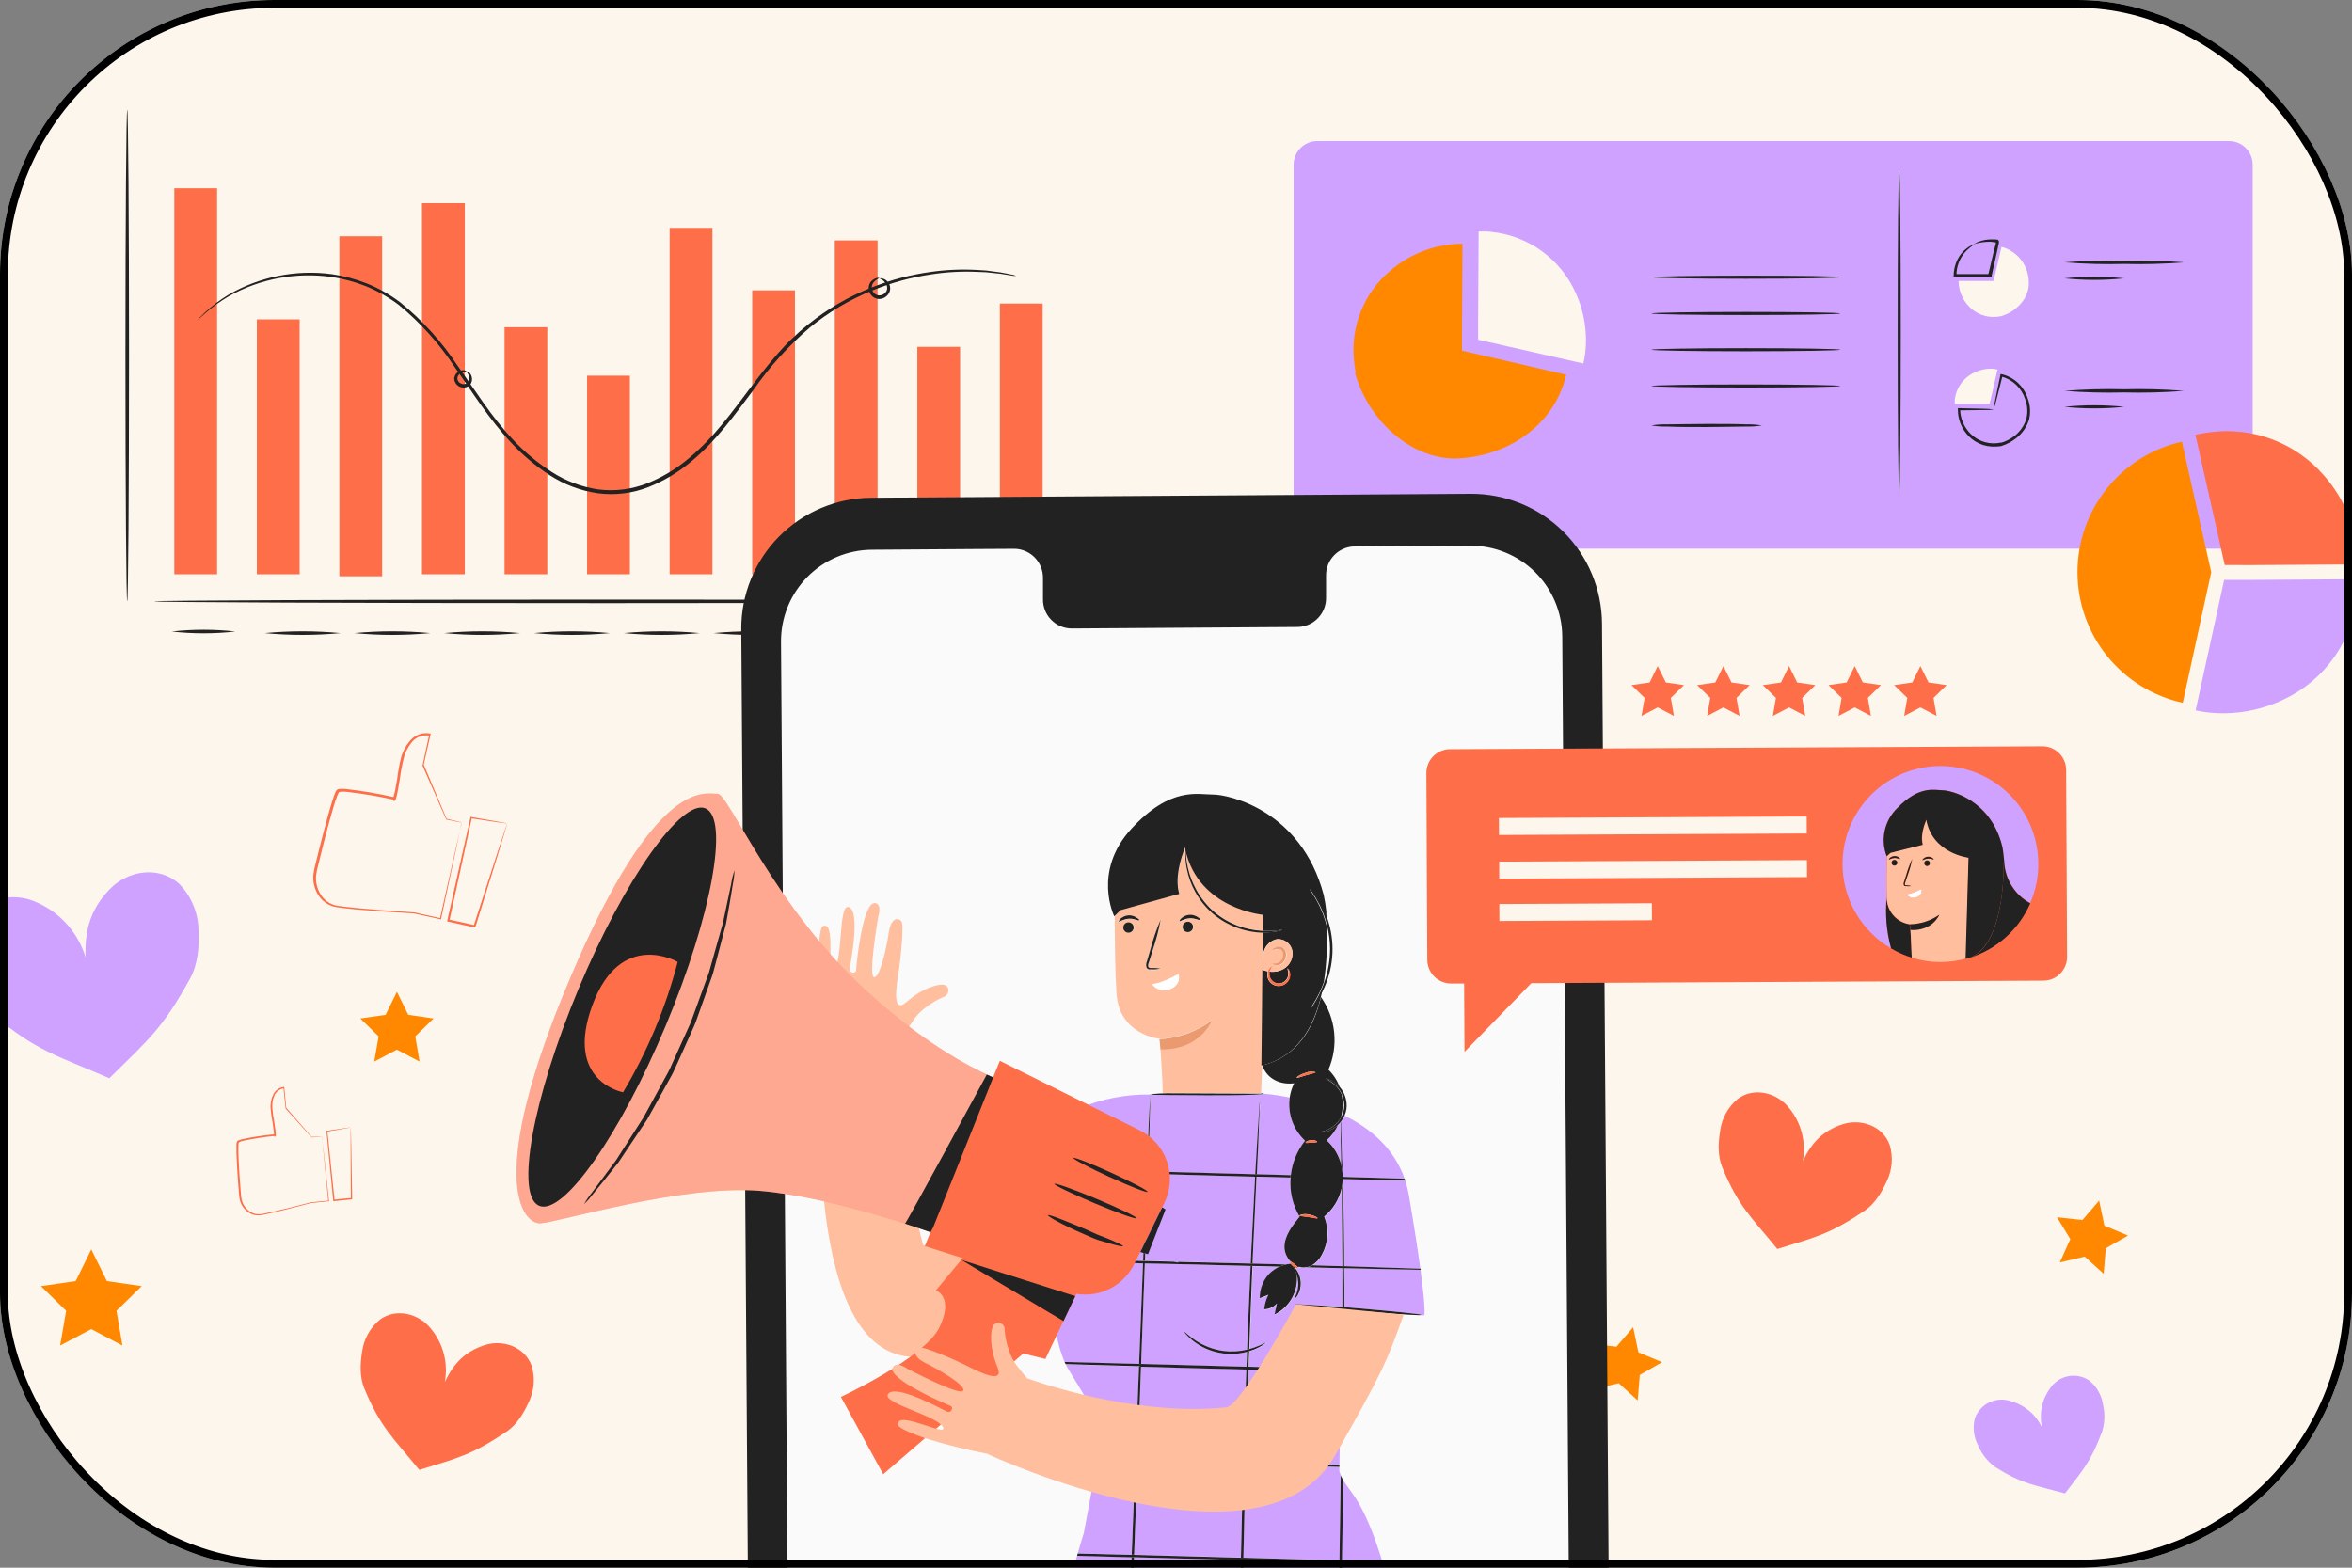 <?xml version="1.0" encoding="UTF-8"?> <svg xmlns="http://www.w3.org/2000/svg" width="300" height="200" viewBox="0 0 300 200" fill="none"><rect x="0" y="0" width="300" height="200" fill="#808080" stroke="none"/><g clip-path="url(#clip0_138_2246)"><rect width="300" height="200" rx="35" fill="#FDF6EC"></rect><path d="M284.317 18H168.018C166.351 18 165 19.351 165 21.018V66.982C165 68.649 166.351 70 168.018 70H284.317C285.983 70 287.334 68.649 287.334 66.982V21.018C287.334 19.351 285.983 18 284.317 18Z" fill="#CFA2FF"></path><path d="M200.959 37.317C200.001 35.195 198.5 33.363 196.609 32.006C194.717 30.648 192.501 29.812 190.185 29.583L189.758 29.537H189.483H188.676H188.6L188.539 40.708V43.337L201.958 46.377C202.177 45.43 202.289 44.462 202.293 43.489C202.305 41.359 201.85 39.252 200.959 37.317Z" fill="#FDF6EC"></path><path d="M186.481 44.731V42.263L186.542 31.091C183.139 31.109 179.855 32.345 177.284 34.574C175.638 35.973 174.361 37.754 173.564 39.761C172.766 41.769 172.474 43.941 172.712 46.088C172.757 46.568 172.833 47.056 172.925 47.551H172.826C174.609 53.982 180.446 58.844 186.153 58.478C192.753 58.059 198.346 53.975 199.771 47.81L186.481 44.731Z" fill="#FF8800"></path><path d="M234.724 35.366C234.724 35.473 229.337 35.565 222.692 35.565C216.047 35.565 210.652 35.473 210.652 35.366C210.652 35.26 216.04 35.168 222.692 35.168C229.345 35.168 234.724 35.229 234.724 35.366Z" fill="#222222"></path><path d="M234.724 39.992C234.724 40.099 229.337 40.19 222.692 40.19C216.047 40.19 210.652 40.099 210.652 39.992C210.652 39.885 216.04 39.794 222.692 39.794C229.345 39.794 234.724 39.877 234.724 39.992Z" fill="#222222"></path><path d="M234.724 44.617C234.724 44.724 229.337 44.815 222.692 44.815C216.047 44.815 210.652 44.724 210.652 44.617C210.652 44.511 216.04 44.419 222.692 44.419C229.345 44.419 234.724 44.511 234.724 44.617Z" fill="#222222"></path><path d="M234.724 49.243C234.724 49.349 229.337 49.441 222.692 49.441C216.047 49.441 210.652 49.349 210.652 49.243C210.652 49.136 216.04 49.045 222.692 49.045C229.345 49.045 234.724 49.136 234.724 49.243Z" fill="#222222"></path><path d="M224.734 54.279C224.052 54.389 223.36 54.434 222.669 54.417C221.397 54.417 219.621 54.478 217.686 54.478C215.75 54.478 213.967 54.477 212.694 54.417C212.003 54.434 211.312 54.389 210.629 54.279C211.311 54.165 212.003 54.116 212.694 54.135C213.967 54.135 215.743 54.081 217.686 54.081C219.629 54.081 221.397 54.081 222.669 54.135C223.361 54.116 224.052 54.165 224.734 54.279Z" fill="#222222"></path><path d="M251.855 31.114C252.008 30.99 252.184 30.897 252.373 30.84C252.884 30.643 253.426 30.542 253.973 30.543C254.156 30.532 254.339 30.532 254.522 30.543L254.812 30.588H254.85C254.751 30.428 254.995 30.809 254.964 30.771V30.848V30.992C254.873 31.389 254.789 31.808 254.69 32.242C254.492 33.141 254.271 34.117 254.042 35.145V35.298H252.876H249.371H249.188V35.153C249.198 34.441 249.367 33.741 249.683 33.103C249.931 32.612 250.273 32.175 250.689 31.815C250.957 31.584 251.254 31.389 251.573 31.236C251.794 31.137 251.916 31.099 251.924 31.114C251.931 31.13 251.459 31.366 250.834 31.975C250.418 32.392 250.089 32.888 249.868 33.434C249.647 33.98 249.537 34.564 249.546 35.153L249.371 34.97H253.775L253.585 35.123L254.271 32.234C254.377 31.8 254.484 31.381 254.583 30.985V30.84V30.771C254.583 30.771 254.796 31.114 254.69 30.954H254.652L254.385 30.901C254.216 30.87 254.046 30.849 253.874 30.84C253.192 30.838 252.512 30.93 251.855 31.114Z" fill="#222222"></path><path d="M254.278 35.846H253.47H249.82C249.827 36.966 250.232 38.046 250.963 38.894C251.418 39.437 251.999 39.859 252.655 40.125C253.311 40.391 254.023 40.492 254.727 40.418L255.2 40.35C257.303 39.771 258.888 37.873 258.774 35.999C258.766 34.971 258.422 33.975 257.794 33.162C257.167 32.349 256.29 31.763 255.299 31.495L254.278 35.846Z" fill="#FDF6EC"></path><path d="M251.854 47.52C251.162 47.834 250.564 48.325 250.121 48.943C249.678 49.56 249.406 50.284 249.332 51.041C249.332 51.087 249.332 51.132 249.332 51.178C249.332 51.224 249.332 51.239 249.332 51.27C249.332 51.3 249.332 51.445 249.332 51.529H252.982H253.775L254.788 47.139C254.478 47.069 254.161 47.033 253.843 47.033C253.152 47.047 252.473 47.213 251.854 47.52Z" fill="#FDF6EC"></path><path d="M254.278 52.245C254.325 51.835 254.397 51.428 254.491 51.026C254.659 50.21 254.88 49.151 255.147 47.871V47.734H255.291C256.063 47.91 256.775 48.284 257.359 48.818C257.942 49.352 258.377 50.029 258.621 50.782C258.963 51.653 259.03 52.608 258.812 53.518C258.517 54.477 257.928 55.319 257.128 55.926C256.583 56.358 255.963 56.686 255.299 56.893L255.101 56.947L255.055 56.741L255.284 56.893C254.511 57.043 253.714 57.004 252.96 56.779C252.26 56.555 251.625 56.165 251.108 55.644C250.217 54.737 249.721 53.516 249.729 52.245V52.07H249.873L253.135 52.146C253.533 52.151 253.93 52.182 254.324 52.237C253.928 52.297 253.527 52.32 253.127 52.306L249.866 52.352L250.011 52.215C250.037 53.396 250.521 54.521 251.359 55.354C251.858 55.844 252.471 56.203 253.143 56.397C253.815 56.591 254.524 56.615 255.207 56.467H255.398L255.436 56.657L255.192 56.505C255.827 56.324 256.422 56.024 256.945 55.621C257.67 55.063 258.202 54.293 258.469 53.419C258.669 52.586 258.614 51.712 258.309 50.911C258.083 50.214 257.686 49.585 257.153 49.081C256.621 48.578 255.97 48.217 255.261 48.031L255.428 47.924C255.093 49.288 254.811 50.386 254.613 51.125C254.532 51.507 254.42 51.882 254.278 52.245Z" fill="#222222"></path><path d="M278.564 49.867C276.029 50.064 273.485 50.13 270.943 50.066C268.402 50.13 265.858 50.064 263.323 49.867C265.858 49.662 268.402 49.593 270.943 49.662C273.485 49.593 276.029 49.662 278.564 49.867Z" fill="#222222"></path><path d="M270.943 51.902C268.41 52.166 265.856 52.166 263.323 51.902C265.856 51.638 268.41 51.638 270.943 51.902Z" fill="#222222"></path><path d="M278.564 33.469C276.029 33.675 273.485 33.743 270.943 33.674C268.402 33.743 265.858 33.674 263.323 33.469C265.858 33.273 268.402 33.206 270.943 33.27C273.485 33.206 276.029 33.273 278.564 33.469Z" fill="#222222"></path><path d="M270.943 35.511C268.41 35.775 265.856 35.775 263.323 35.511C265.856 35.247 268.41 35.247 270.943 35.511Z" fill="#222222"></path><path d="M242.246 62.875C242.132 62.875 242.048 53.731 242.048 42.384C242.048 31.038 242.132 21.894 242.246 21.894C242.36 21.894 242.444 31.038 242.444 42.384C242.444 53.731 242.345 62.875 242.246 62.875Z" fill="#222222"></path><path d="M287.015 72.096L300.823 72.009C300.754 67.802 299.178 63.759 296.383 60.614C294.629 58.599 292.409 57.045 289.916 56.087C287.423 55.13 284.733 54.797 282.082 55.119C281.42 55.194 280.753 55.3 280.073 55.444H280.023L283.766 72.084L287.015 72.096Z" fill="#FE6E48"></path><path d="M291.268 89.247C293.876 88.031 296.117 86.15 297.767 83.793C299.417 81.436 300.417 78.686 300.667 75.819C300.667 75.645 300.704 75.47 300.717 75.289C300.729 75.108 300.717 75.071 300.717 74.952C300.717 74.628 300.717 74.291 300.748 73.954V73.892L286.933 73.986H283.69L280.054 90.632C281.233 90.883 282.435 91.006 283.64 91C286.281 90.985 288.886 90.387 291.268 89.247Z" fill="#CFA2FF"></path><path d="M282.044 72.988L278.302 56.348C274.512 57.199 271.126 59.318 268.704 62.355C266.282 65.392 264.969 69.164 264.983 73.049C264.996 76.933 266.334 80.696 268.776 83.716C271.219 86.737 274.619 88.833 278.414 89.659L282.044 73.013" fill="#FF8800"></path><path d="M27.69 24.018H22.232V73.262H27.69V24.018Z" fill="#FE6E48"></path><path d="M38.219 40.744H32.761V73.262H38.219V40.744Z" fill="#FE6E48"></path><path d="M48.746 30.145H43.289V73.517H48.746V30.145Z" fill="#FE6E48"></path><path d="M59.284 25.919H53.826V73.262H59.284V25.919Z" fill="#FE6E48"></path><path d="M69.812 41.747H64.354V73.262H69.812V41.747Z" fill="#FE6E48"></path><path d="M80.341 47.926H74.883V73.261H80.341V47.926Z" fill="#FE6E48"></path><path d="M90.869 29.071H85.411V73.262H90.869V29.071Z" fill="#FE6E48"></path><path d="M101.397 37.037H95.939V73.262H101.397V37.037Z" fill="#FE6E48"></path><path d="M111.934 30.673H106.477V73.262H111.934V30.673Z" fill="#FE6E48"></path><path d="M122.463 44.247H117.005V73.261H122.463V44.247Z" fill="#FE6E48"></path><path d="M132.992 38.728H127.534V73.262H132.992V38.728Z" fill="#FE6E48"></path><path d="M129.611 35.189H129.276L128.325 35.039C127.81 34.945 127.29 34.877 126.767 34.837L125.772 34.731L124.637 34.687C122.683 34.598 120.725 34.704 118.792 35.004C116.234 35.378 113.731 36.058 111.336 37.029C108.424 38.197 105.708 39.803 103.281 41.791C100.552 44.136 98.132 46.819 96.08 49.775C93.791 52.804 91.458 56.14 88.219 58.834C86.585 60.218 84.74 61.329 82.752 62.126C80.687 62.942 78.448 63.218 76.247 62.927C74.048 62.611 71.945 61.818 70.085 60.603C68.301 59.436 66.666 58.055 65.217 56.492C62.329 53.438 60.234 49.978 58.033 46.879C56.062 43.868 53.643 41.176 50.859 38.895C49.565 37.92 48.151 37.115 46.651 36.501C45.256 35.95 43.803 35.561 42.32 35.339C37.802 34.693 33.196 35.549 29.212 37.777C28.145 38.402 27.137 39.124 26.202 39.934L25.489 40.576C25.33 40.726 25.242 40.796 25.234 40.788C25.225 40.779 25.304 40.7 25.454 40.541L26.14 39.863C27.056 39.019 28.053 38.268 29.116 37.618C33.102 35.298 37.748 34.369 42.32 34.978C43.827 35.196 45.304 35.586 46.722 36.14C48.261 36.751 49.711 37.565 51.035 38.56C53.863 40.849 56.322 43.56 58.324 46.597C60.551 49.705 62.646 53.147 65.49 56.149C66.928 57.681 68.548 59.032 70.314 60.172C72.112 61.344 74.142 62.115 76.264 62.434C78.394 62.711 80.559 62.444 82.559 61.659C84.501 60.883 86.302 59.795 87.893 58.438C91.08 55.797 93.404 52.513 95.71 49.476C96.855 47.953 97.999 46.474 99.231 45.075C99.83 44.406 100.437 43.737 101.089 43.138L102.04 42.258C102.365 41.967 102.709 41.703 103.034 41.43C105.497 39.433 108.252 37.826 111.204 36.668C113.628 35.703 116.162 35.038 118.748 34.687C120.698 34.411 122.67 34.329 124.637 34.441L125.781 34.511L126.776 34.643C127.3 34.696 127.82 34.778 128.334 34.889L129.285 35.083L129.611 35.189Z" fill="#222222"></path><path d="M16.229 76.721C16.106 76.721 16 62.681 16 45.365C16 28.05 16.106 14 16.229 14C16.352 14 16.458 28.041 16.458 45.365C16.458 62.689 16.352 76.721 16.229 76.721Z" fill="#222222"></path><path d="M135.209 76.721C135.209 76.844 109.337 76.95 77.435 76.95C45.533 76.95 19.652 76.844 19.652 76.721C19.652 76.598 45.516 76.492 77.435 76.492C109.355 76.492 135.209 76.572 135.209 76.721Z" fill="#222222"></path><path d="M30.014 80.568C27.323 80.873 24.607 80.873 21.916 80.568C24.607 80.263 27.323 80.263 30.014 80.568Z" fill="#222222"></path><path d="M43.439 80.771C40.218 81.076 36.976 81.076 33.755 80.771C36.976 80.465 40.218 80.465 43.439 80.771Z" fill="#222222"></path><path d="M54.891 80.771C51.671 81.076 48.428 81.076 45.208 80.771C48.428 80.465 51.671 80.465 54.891 80.771Z" fill="#222222"></path><path d="M66.343 80.771C63.123 81.076 59.881 81.076 56.66 80.771C59.881 80.465 63.123 80.465 66.343 80.771Z" fill="#222222"></path><path d="M77.797 80.771C74.576 81.076 71.334 81.076 68.113 80.771C71.334 80.465 74.576 80.465 77.797 80.771Z" fill="#222222"></path><path d="M89.249 80.771C86.029 81.076 82.786 81.076 79.566 80.771C82.786 80.465 86.029 80.465 89.249 80.771Z" fill="#222222"></path><path d="M100.702 80.771C97.481 81.076 94.239 81.076 91.019 80.771C94.239 80.465 97.481 80.465 100.702 80.771Z" fill="#222222"></path><path d="M112.154 80.771C108.934 81.076 105.692 81.076 102.471 80.771C105.692 80.466 108.934 80.466 112.154 80.771Z" fill="#222222"></path><path d="M123.599 80.771C120.378 81.076 117.136 81.076 113.916 80.771C117.136 80.465 120.378 80.465 123.599 80.771Z" fill="#222222"></path><path d="M135.051 80.771C131.831 81.076 128.589 81.076 125.368 80.771C128.589 80.465 131.831 80.465 135.051 80.771Z" fill="#222222"></path><path d="M59.513 47.407C59.513 47.355 59.979 47.407 60.164 48.05C60.217 48.23 60.225 48.42 60.188 48.604C60.151 48.788 60.071 48.961 59.953 49.106C59.783 49.271 59.569 49.381 59.337 49.423C59.105 49.465 58.865 49.437 58.649 49.343C58.433 49.248 58.25 49.092 58.123 48.893C57.996 48.694 57.931 48.462 57.937 48.226C57.966 48.038 58.041 47.859 58.154 47.706C58.268 47.553 58.417 47.429 58.588 47.346C59.178 47.073 59.548 47.346 59.469 47.416C59.389 47.487 59.116 47.355 58.72 47.628C58.614 47.698 58.525 47.79 58.458 47.898C58.391 48.006 58.349 48.127 58.333 48.253C58.334 48.399 58.379 48.542 58.462 48.663C58.545 48.784 58.663 48.877 58.8 48.93C58.929 48.998 59.076 49.024 59.221 49.005C59.366 48.986 59.502 48.923 59.609 48.825C59.693 48.73 59.756 48.617 59.792 48.496C59.829 48.374 59.838 48.246 59.821 48.12C59.794 47.672 59.469 47.469 59.513 47.407Z" fill="#222222"></path><path d="M112.225 35.523C112.225 35.523 112.331 35.462 112.533 35.523C112.823 35.586 113.079 35.752 113.255 35.99C113.4 36.165 113.494 36.377 113.528 36.601C113.562 36.826 113.535 37.056 113.449 37.266C113.336 37.527 113.149 37.75 112.911 37.906C112.674 38.062 112.395 38.146 112.111 38.147C111.826 38.134 111.551 38.032 111.327 37.855C111.103 37.678 110.94 37.435 110.861 37.16C110.791 36.944 110.778 36.714 110.824 36.492C110.871 36.269 110.974 36.063 111.125 35.893C111.662 35.347 112.172 35.435 112.155 35.479C112.137 35.523 111.732 35.62 111.371 36.095C111.279 36.23 111.221 36.386 111.203 36.549C111.184 36.712 111.206 36.876 111.266 37.029C111.327 37.215 111.444 37.379 111.602 37.497C111.759 37.615 111.949 37.682 112.146 37.689C112.341 37.685 112.531 37.63 112.697 37.528C112.863 37.425 112.998 37.28 113.088 37.108C113.149 36.966 113.173 36.811 113.159 36.658C113.145 36.504 113.094 36.356 113.009 36.227C112.665 35.62 112.208 35.594 112.225 35.523Z" fill="#222222"></path><path d="M22.933 112.834C20.39 110.418 16.342 110.989 13.997 113.434C11.652 115.879 10.792 118.457 10.906 122.112C10.438 120.571 9.643 119.149 8.574 117.944C7.506 116.739 6.189 115.78 4.715 115.132C1.634 113.678 -2.381 114.583 -3.926 117.728C-4.779 119.716 -4.848 121.954 -4.118 123.99C-3.464 126.036 -2.469 128.103 -0.904 129.431C4.684 134.155 7.354 134.683 13.944 137.561C19.018 132.552 20.729 131.222 24.25 124.833C25.24 123.04 25.432 120.751 25.315 118.608C25.272 116.453 24.422 114.393 22.933 112.834Z" fill="#CFA2FF"></path><path d="M241.045 146.103C240.191 143.643 237.328 142.641 234.949 143.454C232.57 144.267 231.125 145.674 229.955 148.123C230.171 146.948 230.131 145.74 229.837 144.581C229.543 143.423 229.002 142.342 228.251 141.412C226.714 139.404 223.759 138.633 221.669 140.181C220.429 141.201 219.622 142.653 219.409 144.245C219.144 145.816 219.095 147.518 219.676 148.927C221.751 153.944 223.332 155.202 226.696 159.344C231.748 157.77 233.329 157.476 237.827 154.463C239.09 153.618 239.996 152.174 240.649 150.721C241.354 149.285 241.495 147.637 241.045 146.103Z" fill="#FE6E48"></path><path d="M67.827 174.281C66.974 171.822 64.111 170.819 61.731 171.633C59.352 172.446 57.907 173.853 56.737 176.302C56.954 175.126 56.914 173.918 56.62 172.76C56.326 171.601 55.784 170.52 55.033 169.591C53.497 167.583 50.541 166.812 48.452 168.359C47.212 169.38 46.404 170.832 46.192 172.423C45.926 173.995 45.878 175.696 46.458 177.105C48.533 182.123 50.114 183.38 53.479 187.523C58.531 185.948 60.112 185.654 64.609 182.641C65.872 181.796 66.779 180.352 67.432 178.899C68.137 177.464 68.278 175.816 67.827 174.281Z" fill="#FE6E48"></path><path d="M50.628 126.532L52.076 129.466L55.308 129.933L52.968 132.212L53.519 135.431L50.628 133.91L47.736 135.431L48.294 132.212L45.954 129.933L49.185 129.466L50.628 126.532Z" fill="#FF8800"></path><path d="M267.747 153.166L268.418 156.369L271.43 157.627L268.596 159.251L268.327 162.506L265.906 160.311L262.726 161.063L264.069 158.084L262.372 155.293L265.618 155.648L267.747 153.166Z" fill="#FF8800"></path><path d="M208.309 169.322L208.98 172.525L211.992 173.783L209.158 175.406L208.889 178.661L206.468 176.466L203.288 177.218L204.631 174.24L202.934 171.449L206.18 171.803L208.309 169.322Z" fill="#FF8800"></path><path d="M11.643 159.39L13.635 163.436L18.076 164.08L14.86 167.223L15.618 171.662L11.643 169.563L7.669 171.662L8.436 167.223L5.22 164.08L9.661 163.436L11.643 159.39Z" fill="#FF8800"></path><path d="M58.871 104.896C58.867 104.967 58.855 105.038 58.836 105.107C58.806 105.263 58.76 105.475 58.705 105.741C58.584 106.315 58.413 107.141 58.202 108.193C57.739 110.342 57.074 113.423 56.264 117.198V117.294L56.163 117.268L52.781 116.533C51.27 116.448 49.76 116.347 48.109 116.226C46.458 116.106 44.782 115.995 43.03 115.748C42.567 115.688 42.121 115.533 41.721 115.292C41.321 115.052 40.975 114.73 40.705 114.349C40.156 113.563 39.894 112.612 39.965 111.656C40.014 111.182 40.105 110.714 40.237 110.257C40.347 109.799 40.463 109.34 40.574 108.877L41.289 106.079C41.571 104.991 41.863 103.924 42.175 102.872C42.336 102.344 42.497 101.825 42.678 101.317C42.723 101.186 42.794 101.06 42.854 100.929C42.901 100.854 42.959 100.786 43.025 100.728C43.102 100.693 43.183 100.669 43.267 100.658C43.541 100.63 43.818 100.63 44.093 100.658C46.144 100.885 48.181 101.229 50.193 101.689H50.279V101.78C50.276 101.805 50.276 101.83 50.279 101.856C50.279 101.856 50.279 101.856 50.208 101.815C50.138 101.775 50.138 101.845 50.138 101.815C50.151 101.793 50.161 101.77 50.168 101.745C50.208 101.634 50.241 101.522 50.269 101.408C50.329 101.171 50.38 100.934 50.425 100.698C50.515 100.225 50.601 99.757 50.676 99.288C50.788 98.371 50.956 97.462 51.18 96.565C51.426 95.71 51.881 94.93 52.504 94.295C52.806 93.993 53.178 93.77 53.587 93.645C53.996 93.521 54.43 93.499 54.849 93.58H54.945L54.92 93.681L54.044 97.582V97.532C55.358 100.642 56.344 102.993 56.958 104.448H56.928L58.408 104.8L58.765 104.886L58.876 104.921H58.75L58.378 104.851L56.913 104.549C56.284 103.104 55.262 100.768 53.893 97.668V97.642C54.155 96.45 54.437 95.151 54.744 93.731L54.814 93.847C54.429 93.778 54.033 93.804 53.66 93.922C53.288 94.041 52.949 94.248 52.675 94.527C52.101 95.16 51.694 95.926 51.492 96.757C51.27 97.647 51.102 98.549 50.989 99.46C50.913 99.928 50.837 100.401 50.742 100.879C50.697 101.116 50.646 101.382 50.586 101.594C50.558 101.718 50.522 101.841 50.48 101.961C50.48 101.991 50.48 102.027 50.44 102.062C50.429 102.082 50.415 102.1 50.4 102.117C50.384 102.142 50.363 102.162 50.337 102.175C50.311 102.188 50.282 102.194 50.254 102.193C50.138 102.158 50.148 102.107 50.123 102.087C50.098 102.067 50.123 102.037 50.123 102.022V101.911L50.218 102.022C48.225 101.576 46.209 101.24 44.178 101.015C43.92 100.99 43.661 100.99 43.403 101.015C43.354 101.019 43.306 101.033 43.262 101.055C43.232 101.088 43.205 101.123 43.181 101.161C43.122 101.276 43.068 101.393 43.02 101.513C42.824 102.017 42.663 102.52 42.517 103.023C42.205 104.065 41.918 105.137 41.631 106.22C41.395 107.161 41.128 108.092 40.921 109.013C40.806 109.476 40.695 109.939 40.579 110.398C40.453 110.841 40.364 111.294 40.312 111.752C40.248 112.645 40.491 113.533 41.002 114.268C41.25 114.622 41.568 114.921 41.937 115.145C42.306 115.37 42.718 115.515 43.146 115.572C44.873 115.819 46.574 115.929 48.18 116.075L52.846 116.398L56.223 117.153L56.108 117.228C56.953 113.488 57.648 110.438 58.121 108.304C58.368 107.252 58.559 106.421 58.69 105.842C58.755 105.57 58.811 105.339 58.846 105.198C58.845 105.097 58.854 104.996 58.871 104.896Z" fill="#FE6E48"></path><path d="M64.715 105.062C64.602 105.056 64.49 105.044 64.378 105.027L63.452 104.901L60.084 104.398L60.185 104.327C59.5 107.473 58.514 111.988 57.421 117.012L57.316 117.45L57.215 117.294L60.567 118.039L60.416 118.124C61.619 114.409 62.676 111.163 63.437 108.807C63.819 107.659 64.126 106.728 64.348 106.054C64.453 105.752 64.534 105.505 64.604 105.309C64.628 105.217 64.662 105.127 64.705 105.042C64.69 105.124 64.668 105.205 64.64 105.284L64.428 106.013C64.222 106.683 63.925 107.609 63.593 108.757C62.853 111.143 61.831 114.435 60.658 118.205L60.628 118.316H60.512L57.16 117.576L57.029 117.545L57.059 117.42L57.155 116.977L59.999 104.312V104.227H60.079L63.492 104.821L64.388 104.987C64.499 105.004 64.608 105.029 64.715 105.062Z" fill="#FE6E48"></path><path d="M41.05 144.934C41.062 144.979 41.07 145.026 41.072 145.074C41.085 145.178 41.101 145.32 41.121 145.498C41.164 145.883 41.227 146.436 41.312 147.139C41.466 148.583 41.686 150.652 41.958 153.186L41.978 153.246L41.909 153.251L39.637 153.489C38.672 153.748 37.705 153.997 36.644 154.262C35.584 154.528 34.51 154.805 33.361 155.012C33.058 155.07 32.746 155.065 32.446 154.997C32.145 154.929 31.862 154.799 31.614 154.615C31.107 154.236 30.746 153.694 30.593 153.08C30.526 152.773 30.486 152.46 30.474 152.146C30.449 151.836 30.427 151.525 30.401 151.212L30.27 149.309C30.223 148.569 30.185 147.84 30.163 147.116C30.155 146.751 30.149 146.392 30.157 146.036C30.159 145.945 30.177 145.851 30.188 145.757C30.202 145.7 30.224 145.646 30.254 145.595C30.294 145.557 30.34 145.526 30.39 145.501C30.557 145.427 30.73 145.37 30.908 145.33C32.242 145.049 33.59 144.844 34.947 144.717L35 144.699L35.019 144.756C35.023 144.772 35.028 144.788 35.035 144.803C35.035 144.803 35.035 144.803 34.982 144.792C34.93 144.782 34.944 144.826 34.938 144.807C34.941 144.79 34.943 144.774 34.942 144.757C34.944 144.679 34.942 144.602 34.936 144.524C34.925 144.364 34.907 144.205 34.887 144.047C34.846 143.732 34.803 143.42 34.753 143.111C34.634 142.513 34.551 141.908 34.506 141.3C34.484 140.713 34.608 140.13 34.867 139.603C34.995 139.351 35.182 139.134 35.412 138.971C35.643 138.809 35.91 138.705 36.19 138.67L36.25 138.65L36.255 138.718L36.512 141.345L36.502 141.314C37.968 142.993 39.073 144.263 39.758 145.048L39.74 145.054L40.74 144.969L40.982 144.949L41.059 144.948L40.98 144.974L40.732 145.007L39.751 145.121C39.058 144.345 37.934 143.092 36.435 141.43L36.43 141.415C36.348 140.612 36.256 139.74 36.155 138.786L36.223 138.844C35.968 138.881 35.724 138.979 35.515 139.13C35.306 139.281 35.137 139.481 35.022 139.713C34.793 140.228 34.697 140.793 34.741 141.355C34.786 141.959 34.868 142.56 34.984 143.154C35.034 143.463 35.084 143.776 35.123 144.095C35.144 144.253 35.167 144.431 35.173 144.576C35.181 144.659 35.184 144.744 35.183 144.828C35.189 144.847 35.196 144.869 35.178 144.899C35.175 144.914 35.171 144.929 35.164 144.942C35.16 144.961 35.151 144.978 35.137 144.991C35.124 145.005 35.107 145.015 35.089 145.02C35.009 145.022 35.005 144.988 34.985 144.981C34.965 144.973 34.974 144.949 34.971 144.94L34.948 144.87L35.031 144.92C33.689 145.052 32.355 145.258 31.036 145.537C30.869 145.574 30.706 145.628 30.55 145.697C30.52 145.71 30.493 145.728 30.47 145.751C30.457 145.778 30.448 145.806 30.441 145.834C30.427 145.919 30.418 146.003 30.413 146.089C30.394 146.445 30.397 146.794 30.409 147.139C30.429 147.857 30.471 148.589 30.514 149.327C30.561 149.966 30.586 150.605 30.647 151.225C30.67 151.539 30.696 151.853 30.718 152.164C30.731 152.468 30.768 152.77 30.831 153.068C30.975 153.641 31.311 154.148 31.783 154.503C32.012 154.674 32.273 154.795 32.551 154.86C32.829 154.924 33.117 154.93 33.397 154.878C34.531 154.676 35.62 154.393 36.657 154.153L39.65 153.391L41.923 153.166L41.866 153.237C41.624 150.718 41.429 148.661 41.284 147.225C41.222 146.515 41.17 145.955 41.132 145.565C41.117 145.381 41.104 145.224 41.097 145.128C41.076 145.065 41.06 145 41.05 144.934Z" fill="#FE6E48"></path><path d="M44.749 143.83C44.677 143.849 44.604 143.865 44.531 143.878L43.924 143.99L41.709 144.37L41.757 144.305C41.978 146.419 42.292 149.454 42.646 152.83L42.67 153.126L42.575 153.049L44.831 152.824L44.754 152.909C44.74 150.331 44.732 148.076 44.722 146.442C44.724 145.644 44.724 144.996 44.724 144.528C44.728 144.316 44.727 144.145 44.731 144.007C44.727 143.945 44.73 143.882 44.739 143.819C44.746 143.874 44.749 143.929 44.748 143.984L44.766 144.486C44.775 144.948 44.78 145.59 44.809 146.379C44.838 148.027 44.878 150.303 44.922 152.909L44.926 152.985L44.853 153.009L42.598 153.238L42.51 153.246L42.503 153.161L42.471 152.863L41.637 144.334L41.619 144.281L41.67 144.264L43.933 143.931L44.529 143.85C44.602 143.838 44.675 143.831 44.749 143.83Z" fill="#FE6E48"></path><path d="M211.444 84.972L212.481 87.069L214.791 87.403L213.118 89.034L213.512 91.337L211.444 90.252L209.377 91.337L209.771 89.034L208.098 87.403L210.414 87.069L211.444 84.972Z" fill="#FE6E48"></path><path d="M219.82 84.972L220.857 87.069L223.167 87.403L221.494 89.034L221.888 91.337L219.82 90.252L217.753 91.337L218.147 89.034L216.474 87.403L218.79 87.069L219.82 84.972Z" fill="#FE6E48"></path><path d="M228.196 84.972L229.233 87.069L231.543 87.403L229.87 89.034L230.264 91.337L228.196 90.252L226.129 91.337L226.523 89.034L224.85 87.403L227.166 87.069L228.196 84.972Z" fill="#FE6E48"></path><path d="M236.572 84.972L237.609 87.069L239.919 87.403L238.246 89.034L238.64 91.337L236.572 90.252L234.505 91.337L234.899 89.034L233.226 87.403L235.542 87.069L236.572 84.972Z" fill="#FE6E48"></path><path d="M244.948 84.972L245.985 87.069L248.294 87.403L246.621 89.034L247.015 91.337L244.948 90.252L242.881 91.337L243.275 89.034L241.602 87.403L243.917 87.069L244.948 84.972Z" fill="#FE6E48"></path><path d="M189.126 288.034L112.652 288.532C110.465 288.547 108.297 288.131 106.271 287.308C104.245 286.485 102.401 285.271 100.845 283.735C99.288 282.2 98.049 280.372 97.199 278.358C96.349 276.343 95.904 274.181 95.89 271.994L94.55 80.278C94.521 75.859 96.248 71.609 99.352 68.464C102.455 65.318 106.681 63.534 111.1 63.503L187.593 63C189.78 62.988 191.949 63.408 193.975 64.234C196.001 65.061 197.844 66.278 199.399 67.818C200.954 69.357 202.19 71.187 203.037 73.205C203.885 75.222 204.326 77.386 204.336 79.574L205.676 271.291C205.697 275.704 203.966 279.946 200.864 283.085C197.761 286.224 193.54 288.004 189.126 288.034Z" fill="#222222"></path><path d="M187.538 69.62L172.71 69.717C172.226 69.731 171.75 69.841 171.308 70.039C170.867 70.237 170.469 70.521 170.137 70.874C169.805 71.226 169.546 71.641 169.375 72.093C169.204 72.546 169.124 73.028 169.139 73.512V76.198C169.167 77.174 168.806 78.122 168.135 78.832C167.464 79.543 166.539 79.958 165.562 79.986L136.67 80.18C136.185 80.175 135.706 80.074 135.261 79.882C134.815 79.691 134.412 79.414 134.074 79.066C133.736 78.719 133.47 78.308 133.291 77.857C133.113 77.406 133.025 76.925 133.033 76.44V73.754C133.046 72.776 132.67 71.833 131.988 71.132C131.306 70.43 130.374 70.028 129.395 70.014L124.182 70.044L111.209 70.135C109.676 70.144 108.161 70.455 106.749 71.05C105.336 71.645 104.055 72.513 102.979 73.603C101.902 74.694 101.051 75.986 100.475 77.406C99.898 78.826 99.607 80.345 99.618 81.878L100.921 269.005C100.932 270.537 101.244 272.052 101.839 273.463C102.435 274.874 103.303 276.154 104.393 277.23C105.484 278.305 106.775 279.156 108.194 279.732C109.613 280.309 111.132 280.6 112.664 280.59L188.981 280.093C190.513 280.083 192.029 279.771 193.44 279.175C194.852 278.579 196.133 277.71 197.209 276.619C198.286 275.528 199.137 274.236 199.713 272.816C200.29 271.396 200.582 269.877 200.572 268.344L199.268 81.217C199.249 78.124 198.003 75.165 195.803 72.991C193.604 70.816 190.631 69.604 187.538 69.62Z" fill="#FAFAFA"></path><path d="M124.546 160.335L121.473 156.843L121.77 156.54C119.533 158.262 117.872 159.311 117.726 158.759C115.041 148.956 115.368 136.329 115.623 131.516C115.883 131.091 116.174 130.624 116.526 130.115C116.935 129.523 117.439 129.003 118.017 128.575C118.716 128.014 119.489 127.553 120.315 127.205C121.097 126.957 121.2 125.902 120.503 125.666C119.806 125.429 117.629 126.054 115.653 127.812C113.677 129.57 114.38 125.508 114.616 124.029C114.853 122.55 115.356 117.924 114.956 117.5C114.35 116.894 113.58 117.409 113.38 118.9C113.18 120.391 112.27 124.811 111.488 124.665C110.706 124.52 112.016 116.985 112.016 116.985C112.016 116.985 112.555 115.414 111.658 115.22C110.046 114.875 109.233 122.974 109.203 123.75C109.167 124.283 108.312 124.162 108.385 123.586C108.457 123.01 109.852 116.087 108.209 115.705C106.954 115.427 107.506 122.374 106.42 123.665C105.335 124.956 106.542 118.342 105.323 118.118C104.875 118.033 104.523 118.039 104.377 121.919C104.408 125.046 104.61 128.169 104.984 131.273C104.214 141.949 103.038 174.6 117.714 173.066C123.74 172.46 128.099 170.362 131.233 167.925L124.698 160.493L124.546 160.335Z" fill="#FFBE9D"></path><path d="M158.597 198.727L170.849 199.085C170.903 195.35 170.958 191.713 171.013 188.209C170.945 188.043 170.886 187.873 170.837 187.7V187.16C167.309 187.075 163.259 186.978 158.876 186.863C158.771 190.691 158.678 194.645 158.597 198.727Z" fill="#CFA2FF"></path><path d="M152.129 186.687L145.097 186.487C144.952 190.306 144.806 194.277 144.661 198.345L151.141 198.515L158.282 198.709C158.367 194.629 158.47 190.664 158.579 186.845L152.129 186.687Z" fill="#CFA2FF"></path><path d="M176.329 199.254C173.983 191.58 172.261 190.434 171.322 188.827C171.279 192.143 171.231 195.575 171.176 199.097L176.329 199.254Z" fill="#CFA2FF"></path><path d="M171.049 206.905C171.024 208.372 171.002 209.827 170.982 211.27L178.541 211.518C178.444 208.658 178.06 205.815 177.396 203.031C177.05 201.698 176.717 200.515 176.389 199.448L171.17 199.333C171.133 201.825 171.091 204.341 171.049 206.905Z" fill="#CFA2FF"></path><path d="M158.276 199.03L151.129 198.842L144.649 198.666C144.6 199.972 144.552 201.283 144.503 202.601C144.402 205.288 144.299 207.929 144.194 210.524L150.135 210.675L158.088 210.894C158.113 208.978 158.139 207.042 158.167 205.086C158.204 203.045 158.24 201.026 158.276 199.03Z" fill="#CFA2FF"></path><path d="M170.843 199.333C167.278 199.254 163.12 199.151 158.591 199.036C158.555 201.033 158.519 203.053 158.482 205.098C158.45 207.058 158.424 208.996 158.403 210.912L170.661 211.27C170.661 209.821 170.703 208.372 170.734 206.905C170.77 204.334 170.807 201.819 170.843 199.333Z" fill="#CFA2FF"></path><path d="M171.079 143.973C171.11 144.846 171.146 146.101 171.195 147.72C171.195 148.271 171.231 148.89 171.243 149.538C171.243 149.744 171.273 149.944 171.279 150.145L179.16 150.381C177.802 146.471 174.777 143.943 171.516 142.336C171.394 142.611 171.239 142.869 171.055 143.106C171.055 143.325 171.067 143.609 171.079 143.973Z" fill="#CFA2FF"></path><path d="M171.019 143.979C171.019 143.634 171.019 143.373 171.019 143.143C170.983 143.191 170.946 143.246 170.904 143.294C170.848 143.354 170.789 143.411 170.728 143.464C170.381 144.234 169.874 144.922 169.243 145.483C170.159 146.317 170.806 147.406 171.098 148.611C171.098 148.308 171.098 148.005 171.098 147.72C171.049 146.107 171.031 144.846 171.019 143.979Z" fill="#CFA2FF"></path><path d="M145.795 161.141L135.246 160.838C135.113 162.051 134.968 163.263 134.828 164.475C134.707 165.579 134.586 166.664 134.464 167.725C134.559 169.806 135.008 171.856 135.792 173.787L145.297 174.023C145.473 169.374 145.643 165.051 145.795 161.141Z" fill="#CFA2FF"></path><path d="M159.761 161.208L164.004 161.323C164.214 161.276 164.427 161.244 164.641 161.226C164.544 161.087 164.501 160.965 164.544 160.935C164.557 160.928 164.571 160.924 164.586 160.924C164.601 160.924 164.616 160.928 164.629 160.935C164.129 160.448 163.839 159.784 163.822 159.086C163.822 157.649 164.817 156.376 165.756 155.206C164.864 153.714 164.461 151.98 164.604 150.248L160.27 150.138C160.149 152.775 160.003 155.885 159.84 159.414C159.815 160.002 159.791 160.602 159.761 161.208Z" fill="#CFA2FF"></path><path d="M153.135 174.539L145.54 174.363C145.406 178.122 145.261 182.086 145.103 186.221L152.141 186.403L158.585 186.578C158.707 182.438 158.834 178.467 158.973 174.721L153.135 174.539Z" fill="#CFA2FF"></path><path d="M171.152 142.149C171.152 142.288 171.085 142.421 171.049 142.555C171.121 142.433 171.184 142.305 171.237 142.173L171.152 142.149Z" fill="#CFA2FF"></path><path d="M155.984 172.66C154.617 172.475 153.322 171.938 152.226 171.102C151.895 170.852 151.589 170.572 151.31 170.265C151.202 170.16 151.111 170.037 151.044 169.901C151.086 169.859 151.516 170.344 152.359 170.92C153.324 171.593 154.42 172.053 155.576 172.272C156.731 172.49 157.92 172.461 159.064 172.187C159.215 168.355 159.367 164.773 159.519 161.505L152.141 161.317L146.024 161.147C145.879 165.058 145.721 169.38 145.551 174.024L153.141 174.224L158.985 174.381C158.985 173.733 159.034 173.096 159.058 172.459C158.056 172.725 157.012 172.793 155.984 172.66Z" fill="#CFA2FF"></path><path d="M171.268 150.539C171.268 151.496 171.31 152.527 171.328 153.636C171.359 155.946 171.413 158.577 171.425 161.481V161.541C175.535 161.669 178.894 161.778 181.167 161.863C180.87 159.65 180.409 156.631 179.706 152.491C179.594 151.853 179.44 151.223 179.245 150.605L171.28 150.423C171.278 150.462 171.274 150.5 171.268 150.539Z" fill="#CFA2FF"></path><path d="M171.225 166.743C171.225 165.021 171.225 163.366 171.225 161.79L166.605 161.681C166.405 161.713 166.2 161.713 165.999 161.681H165.544C165.587 161.735 165.611 161.778 165.593 161.802C165.575 161.826 165.435 161.802 165.266 161.747C165.279 161.785 165.289 161.823 165.296 161.863C165.356 161.926 165.411 161.995 165.46 162.069C165.758 162.529 165.927 163.061 165.951 163.608C165.974 164.156 165.851 164.701 165.593 165.185C165.513 165.328 165.418 165.463 165.308 165.585C165.223 165.664 165.169 165.7 165.156 165.688C165.144 165.676 165.156 165.615 165.205 165.512C165.253 165.409 165.32 165.269 165.393 165.088C165.572 164.62 165.655 164.121 165.635 163.621C165.616 163.272 165.548 162.927 165.435 162.596C165.555 163.641 165.348 164.697 164.842 165.619C164.336 166.541 163.556 167.283 162.61 167.743L162.913 166.324C162.709 166.554 162.459 166.739 162.179 166.867C161.9 166.996 161.596 167.065 161.289 167.07C161.356 166.427 161.536 165.801 161.822 165.221L160.725 165.664C160.699 164.522 161.119 163.415 161.895 162.578C162.278 162.176 162.735 161.853 163.241 161.626L159.785 161.535C159.652 164.784 159.513 168.337 159.379 172.138C159.591 172.083 159.791 172.023 159.985 171.956C160.949 171.623 161.495 171.265 161.519 171.313C161.543 171.362 161.41 171.441 161.168 171.598C160.818 171.822 160.449 172.013 160.064 172.168C159.858 172.253 159.628 172.332 159.379 172.411C159.379 173.071 159.331 173.732 159.312 174.411L171.055 174.751L171.158 167.064C167.715 166.761 165.187 166.488 165.193 166.415C165.199 166.342 167.739 166.482 171.225 166.743Z" fill="#CFA2FF"></path><path d="M171.455 166.761L173.274 166.913C177.748 167.288 181.367 167.658 181.361 167.749C181.208 167.769 181.053 167.769 180.9 167.749L181.664 167.804C181.664 167.804 181.912 167.373 181.185 161.99C178.912 161.954 175.547 161.881 171.425 161.784C171.443 163.372 171.449 165.033 171.455 166.761Z" fill="#CFA2FF"></path><path d="M146.037 160.838L152.153 160.996L159.531 161.202C159.561 160.596 159.592 159.99 159.616 159.383C159.786 155.861 159.949 152.751 160.089 150.114L157.33 150.042L146.419 149.739C146.34 152.03 146.249 154.631 146.152 157.504C146.121 158.601 146.079 159.705 146.037 160.838Z" fill="#CFA2FF"></path><path d="M136.67 149.235C139.501 149.296 142.733 149.375 146.273 149.466C146.364 147.295 146.443 145.41 146.509 143.864C146.576 142.318 146.637 141.009 146.679 140.148V139.633C143.582 139.594 140.509 140.192 137.652 141.391C137.489 142.658 137.283 144.289 137.046 146.241C136.931 147.156 136.798 148.168 136.67 149.235Z" fill="#CFA2FF"></path><path d="M145.285 174.321L135.925 174.054C136.008 174.231 136.101 174.403 136.204 174.569L140.738 182.062L139.999 186.063L144.848 186.184C144.982 182.05 145.158 178.085 145.285 174.321Z" fill="#CFA2FF"></path><path d="M158.889 186.56L170.849 186.9L171.001 174.988C167.503 174.909 163.526 174.806 159.252 174.697C159.101 178.443 159.004 182.414 158.889 186.56Z" fill="#CFA2FF"></path><path d="M144.187 202.589C144.244 201.267 144.294 199.956 144.339 198.654L137.386 198.46C136.296 202.353 135.416 206.301 134.749 210.288L143.896 210.512C143.993 207.917 144.09 205.276 144.187 202.589Z" fill="#CFA2FF"></path><path d="M164.502 140.021C163.422 139.797 162.331 139.633 161.234 139.53C161.051 139.582 160.861 139.609 160.67 139.608C160.301 139.608 159.773 139.663 159.112 139.681C157.797 139.73 155.984 139.748 153.978 139.742L148.843 139.705C147.631 139.705 146.885 139.705 146.745 139.645C146.745 139.796 146.745 139.966 146.745 140.154C146.745 141.015 146.685 142.264 146.636 143.87C146.588 145.477 146.515 147.301 146.442 149.465L157.354 149.75L160.125 149.823C160.216 148.217 160.301 146.792 160.373 145.58C160.476 143.955 160.555 142.694 160.61 141.821C160.64 141.397 160.664 141.075 160.676 140.845C160.689 140.615 160.713 140.512 160.713 140.512C160.713 140.512 160.713 140.627 160.713 140.845C160.713 141.063 160.713 141.403 160.67 141.821C160.634 142.694 160.573 143.961 160.495 145.586C160.44 146.798 160.373 148.223 160.301 149.829L164.653 149.95C164.832 148.334 165.462 146.8 166.472 145.525C165.726 144.833 165.157 143.971 164.814 143.013C164.472 142.055 164.364 141.029 164.502 140.021Z" fill="#CFA2FF"></path><path d="M171.225 161.481C171.225 158.577 171.189 155.946 171.176 153.642C171.176 152.915 171.176 152.236 171.176 151.575C170.874 153.007 170.089 154.291 168.952 155.213C169.264 155.992 169.4 156.831 169.351 157.669C169.301 158.507 169.068 159.325 168.667 160.062C168.382 160.624 167.945 161.095 167.406 161.42L171.243 161.535L171.225 161.481Z" fill="#CFA2FF"></path><path d="M144.812 186.487L139.962 186.354L138.241 195.581C138.035 196.235 137.768 197.114 137.465 198.187L144.351 198.357C144.509 194.277 144.667 190.313 144.812 186.487Z" fill="#CFA2FF"></path><path d="M136.41 149.229C136.555 148.15 136.695 147.138 136.828 146.198C137.095 144.289 137.331 142.688 137.519 141.458C135.29 142.428 133.301 143.877 131.693 145.701C130.645 146.913 129.657 148.023 128.729 149.059C130.663 149.102 133.276 149.156 136.41 149.229Z" fill="#CFA2FF"></path><path d="M134.519 164.445C134.66 163.233 134.8 162.021 134.937 160.808C130.79 160.681 127.28 160.572 124.692 160.481L131.215 167.937L131.791 168.586L134.337 165.918C134.404 165.427 134.458 164.936 134.519 164.445Z" fill="#CFA2FF"></path><path d="M124.546 160.335C127.153 160.384 130.736 160.462 134.973 160.565C135.458 156.467 135.943 152.685 136.38 149.466C133.191 149.369 130.542 149.284 128.608 149.211C125.074 153.151 122.582 155.716 121.77 156.54L121.473 156.843L124.546 160.335Z" fill="#CFA2FF"></path><path d="M135.282 160.572C138.465 160.644 142.017 160.735 145.806 160.832C145.849 159.699 145.891 158.583 145.933 157.516C146.055 154.643 146.164 152.06 146.255 149.757L136.634 149.508C136.228 152.697 135.761 156.474 135.282 160.572Z" fill="#CFA2FF"></path><path d="M159.058 172.459C159.058 173.096 159.01 173.732 158.985 174.381H159.264C159.264 173.702 159.307 173.041 159.331 172.381L159.058 172.459Z" fill="#222222"></path><path d="M158.973 174.69C158.834 178.437 158.707 182.408 158.585 186.548H158.889C159.004 182.401 159.125 178.431 159.252 174.684L158.973 174.69Z" fill="#222222"></path><path d="M158.579 186.857C158.47 190.676 158.367 194.641 158.282 198.721H158.597C158.682 194.639 158.777 190.684 158.882 186.857H158.579Z" fill="#222222"></path><path d="M160.653 141.821C160.653 141.403 160.683 141.076 160.695 140.845C160.707 140.615 160.695 140.512 160.695 140.512C160.695 140.512 160.695 140.621 160.659 140.845C160.622 141.07 160.622 141.397 160.592 141.821C160.537 142.694 160.459 143.955 160.355 145.58C160.283 146.792 160.198 148.217 160.107 149.823H160.313C160.386 148.217 160.452 146.792 160.507 145.58C160.556 143.961 160.616 142.694 160.653 141.821Z" fill="#222222"></path><path d="M159.531 161.202H159.761C159.791 160.596 159.816 159.99 159.84 159.383C160.004 155.855 160.149 152.745 160.27 150.108H160.088C159.949 152.745 159.785 155.855 159.616 159.377C159.591 159.99 159.561 160.596 159.531 161.202Z" fill="#222222"></path><path d="M158.592 199.036H158.276C158.24 201.033 158.204 203.053 158.167 205.098C158.139 207.058 158.113 208.994 158.088 210.906H158.404C158.428 208.99 158.454 207.052 158.482 205.092C158.519 203.051 158.555 201.033 158.592 199.036Z" fill="#222222"></path><path d="M159.064 172.186L159.343 172.114C159.476 168.313 159.616 164.76 159.749 161.511H159.519C159.367 164.772 159.216 168.355 159.064 172.186Z" fill="#222222"></path><path d="M171.176 199.097C171.231 195.574 171.28 192.143 171.322 188.827C171.205 188.632 171.102 188.43 171.013 188.221C170.958 191.725 170.904 195.362 170.849 199.097H171.176Z" fill="#222222"></path><path d="M171.17 199.339H170.843C170.807 201.825 170.77 204.341 170.734 206.905C170.704 208.372 170.679 209.821 170.661 211.27H170.982C170.982 209.827 171.005 208.372 171.049 206.905C171.092 204.341 171.134 201.825 171.17 199.339Z" fill="#222222"></path><path d="M171.225 161.481V161.535H171.45V161.475C171.45 158.571 171.383 155.94 171.353 153.63C171.353 152.521 171.316 151.49 171.292 150.532C171.275 150.881 171.23 151.228 171.159 151.569C171.159 152.23 171.159 152.909 171.159 153.636C171.165 155.946 171.225 158.601 171.225 161.481Z" fill="#222222"></path><path d="M171.225 166.743H171.474C171.474 165.015 171.474 163.354 171.443 161.778H171.225C171.225 163.366 171.225 165.021 171.225 166.743Z" fill="#222222"></path><path d="M171.079 143.973C171.079 143.61 171.079 143.325 171.049 143.1L171.013 143.143C171.013 143.361 171.013 143.634 171.013 143.979C171.013 144.846 171.013 146.107 171.067 147.72C171.067 148.005 171.067 148.326 171.067 148.611C171.14 148.906 171.192 149.206 171.225 149.508C171.225 148.872 171.225 148.253 171.176 147.689C171.146 146.101 171.11 144.846 171.079 143.973Z" fill="#222222"></path><path d="M145.807 160.832H146.037C146.079 159.698 146.122 158.583 146.158 157.522C146.255 154.649 146.346 152.066 146.425 149.756H146.255C146.164 152.048 146.055 154.642 145.934 157.516C145.892 158.601 145.849 159.698 145.807 160.832Z" fill="#222222"></path><path d="M144.812 186.487C144.666 190.313 144.509 194.277 144.351 198.345H144.66C144.806 194.277 144.951 190.306 145.097 186.487H144.812Z" fill="#222222"></path><path d="M145.284 174.321C145.139 178.085 144.981 182.05 144.824 186.184H145.103C145.26 182.05 145.406 178.085 145.539 174.327L145.284 174.321Z" fill="#222222"></path><path d="M146.504 143.864C146.437 145.41 146.358 147.295 146.267 149.466H146.431C146.504 147.302 146.57 145.416 146.625 143.87C146.679 142.325 146.71 141.015 146.734 140.154C146.734 139.966 146.734 139.797 146.734 139.645H146.704V140.16C146.631 141.021 146.576 142.234 146.504 143.864Z" fill="#222222"></path><path d="M145.794 161.141C145.642 165.051 145.473 169.374 145.297 174.017H145.551C145.721 169.374 145.879 165.051 146.024 161.141H145.794Z" fill="#222222"></path><path d="M144.648 198.666H144.339C144.291 199.972 144.24 201.283 144.187 202.601C144.09 205.288 143.993 207.929 143.896 210.524H144.194C144.299 207.925 144.402 205.284 144.503 202.601C144.535 201.279 144.584 199.968 144.648 198.666Z" fill="#222222"></path><path d="M136.41 149.229H136.671C136.804 148.162 136.938 147.15 137.053 146.198C137.307 144.264 137.513 142.634 137.659 141.348L137.507 141.415C137.319 142.628 137.083 144.246 136.816 146.156C136.671 147.138 136.556 148.15 136.41 149.229Z" fill="#222222"></path><path d="M135.246 160.838H134.937C134.799 162.014 134.66 163.227 134.518 164.475C134.458 164.966 134.403 165.458 134.349 165.949L134.409 165.888C134.409 165.888 134.409 166.646 134.464 167.755C134.585 166.694 134.706 165.609 134.828 164.506C134.967 163.245 135.112 162.026 135.246 160.838Z" fill="#222222"></path><path d="M136.634 149.508H136.373C135.937 152.733 135.452 156.51 134.967 160.608H135.282C135.761 156.474 136.228 152.697 136.634 149.508Z" fill="#222222"></path><path d="M171.28 150.423L179.245 150.605L179.154 150.375L171.273 150.138C171.279 150.229 171.286 150.326 171.28 150.423Z" fill="#222222"></path><path d="M136.374 149.465H136.634L146.255 149.744H146.425L157.337 150.047L160.095 150.12H160.277L164.611 150.229C164.611 150.126 164.611 150.023 164.642 149.926L160.289 149.805H160.113L157.343 149.732L146.431 149.447H146.267C142.739 149.356 139.496 149.278 136.665 149.217H136.41C133.276 149.144 130.663 149.09 128.729 149.059L128.602 149.199C130.536 149.284 133.185 149.368 136.374 149.465Z" fill="#222222"></path><path d="M152.141 161.317L159.519 161.505H159.749L163.205 161.596C163.462 161.477 163.73 161.384 164.005 161.317L159.761 161.202H159.531L152.153 161.026L146.037 160.868H145.806C142.017 160.771 138.465 160.681 135.282 160.608H134.967C130.723 160.505 127.147 160.426 124.54 160.377L124.692 160.547C127.28 160.638 130.79 160.747 134.937 160.875H135.246L145.794 161.178H146.024L152.141 161.317Z" fill="#222222"></path><path d="M165.508 161.632H165.963C165.728 161.587 165.501 161.508 165.29 161.396C165.37 161.468 165.443 161.547 165.508 161.632Z" fill="#222222"></path><path d="M171.225 161.535L167.387 161.42C167.222 161.515 167.044 161.588 166.86 161.638C166.776 161.658 166.691 161.673 166.605 161.681L171.225 161.79H171.449C175.571 161.887 178.936 161.96 181.209 161.996V161.857C178.936 161.772 175.577 161.663 171.467 161.535H171.225Z" fill="#222222"></path><path d="M145.539 174.363L153.135 174.569L158.973 174.721H159.252C163.526 174.83 167.503 174.933 171.001 175.012V174.751L159.264 174.363H158.985L153.141 174.205L145.552 174.005H145.297L135.792 173.757C135.834 173.854 135.876 173.939 135.925 174.03L145.285 174.296L145.539 174.363Z" fill="#222222"></path><path d="M145.097 186.487L152.129 186.675L158.579 186.845H158.882C163.265 186.96 167.315 187.057 170.843 187.142V186.881L158.882 186.542H158.579L152.135 186.366L145.097 186.184H144.818L139.968 186.063L139.914 186.354L144.763 186.487H145.097Z" fill="#222222"></path><path d="M144.648 198.666L151.129 198.842L158.276 199.03H158.591C163.12 199.145 167.278 199.248 170.843 199.327H171.17L176.39 199.442C176.39 199.375 176.353 199.309 176.329 199.242L171.176 199.085H170.849L158.597 198.727H158.282L151.141 198.533L144.66 198.363H144.351L137.465 198.193C137.434 198.284 137.41 198.381 137.386 198.478L144.339 198.672L144.648 198.666Z" fill="#222222"></path><path d="M148.843 139.706L153.978 139.742C155.985 139.742 157.797 139.742 159.113 139.681C159.773 139.681 160.325 139.633 160.671 139.609C160.861 139.609 161.051 139.583 161.234 139.53C161.108 139.495 160.977 139.483 160.846 139.494V139.524L149.098 139.475H148.837C148.177 139.475 147.625 139.524 147.279 139.554C147.087 139.552 146.895 139.576 146.709 139.627H146.74C146.885 139.681 147.655 139.694 148.843 139.706Z" fill="#222222"></path><path d="M156.027 172.344C154.71 172.163 153.454 171.675 152.359 170.919C151.517 170.344 151.086 169.859 151.044 169.901C151.112 170.036 151.202 170.159 151.311 170.265C151.589 170.571 151.896 170.852 152.226 171.101C153.185 171.836 154.299 172.341 155.484 172.576C156.669 172.812 157.891 172.772 159.058 172.459L159.331 172.387C159.58 172.308 159.81 172.229 160.016 172.144C160.401 171.989 160.77 171.798 161.119 171.574C161.362 171.417 161.483 171.307 161.471 171.289C161.459 171.271 160.901 171.598 159.937 171.932C159.755 171.999 159.555 172.059 159.331 172.114L159.052 172.186C158.061 172.42 157.037 172.473 156.027 172.344Z" fill="#222222"></path><path d="M181.361 167.749C181.361 167.658 177.724 167.289 173.274 166.913L171.455 166.761H171.207C167.739 166.488 165.145 166.337 165.145 166.41C165.145 166.482 167.666 166.755 171.11 167.058L173.231 167.246C176.772 167.543 179.779 167.749 180.882 167.78C181.042 167.791 181.203 167.781 181.361 167.749Z" fill="#222222"></path><path d="M161.034 135.898C161.398 137.275 162.901 138.457 165.072 138.202C164.786 138.774 164.593 139.388 164.502 140.021C164.363 141.028 164.468 142.054 164.809 143.012C165.15 143.97 165.716 144.832 166.46 145.525C165.45 146.8 164.82 148.334 164.641 149.951C164.641 150.048 164.641 150.151 164.611 150.254C164.467 151.986 164.87 153.72 165.763 155.213C164.823 156.383 163.841 157.637 163.829 159.092C163.846 159.79 164.135 160.454 164.635 160.941C164.812 161.032 164.975 161.146 165.12 161.281L165.296 161.432C165.507 161.544 165.734 161.624 165.969 161.669C166.17 161.701 166.374 161.701 166.575 161.669C166.661 161.661 166.746 161.646 166.83 161.626C167.014 161.576 167.191 161.503 167.357 161.408C167.896 161.083 168.333 160.612 168.618 160.05C169.019 159.312 169.253 158.495 169.302 157.657C169.351 156.819 169.215 155.98 168.903 155.2C170.04 154.279 170.825 152.995 171.128 151.563C171.199 151.222 171.244 150.875 171.261 150.526C171.264 150.488 171.264 150.45 171.261 150.411C171.261 150.314 171.261 150.217 171.261 150.126C171.261 149.92 171.261 149.72 171.225 149.52C171.195 149.212 171.144 148.906 171.073 148.605C170.781 147.4 170.135 146.311 169.218 145.477C169.85 144.916 170.356 144.228 170.703 143.458C170.376 143.787 169.99 144.05 169.564 144.234C169.23 144.379 168.872 144.463 168.509 144.483C168.41 144.492 168.311 144.492 168.212 144.483C168.145 144.483 168.109 144.483 168.109 144.483C168.109 144.483 168.145 144.482 168.212 144.446C168.278 144.41 168.369 144.446 168.491 144.392C169.337 144.229 170.103 143.782 170.661 143.125C170.803 142.956 170.927 142.773 171.031 142.579C171.067 142.446 171.11 142.312 171.134 142.173C171.307 141.333 171.307 140.467 171.134 139.627C170.931 139.172 170.643 138.76 170.285 138.414C169.921 138.11 169.527 137.844 169.109 137.62C169.109 137.62 169.145 137.62 169.212 137.62C169.31 137.636 169.405 137.663 169.497 137.699C169.841 137.821 170.16 138.006 170.437 138.245C170.595 138.378 170.742 138.526 170.873 138.687C170.572 137.848 170.083 137.089 169.442 136.468C170.088 134.971 170.34 133.332 170.173 131.71C170.007 130.087 169.427 128.535 168.491 127.199C167.587 131.097 165.466 134.832 161.034 135.898ZM167.988 145.665C167.988 145.75 167.642 145.737 167.26 145.774C166.878 145.81 166.557 145.859 166.527 145.774C166.496 145.689 166.793 145.483 167.236 145.452C167.678 145.422 168.012 145.58 167.988 145.665ZM166.884 155.255C166.278 155.158 165.726 155.152 165.714 155.061C166.091 154.877 166.521 154.834 166.927 154.94C167.606 155.043 168.091 155.328 168.054 155.407C168.018 155.485 167.515 155.346 166.884 155.255ZM166.539 136.862C166.94 136.692 167.388 136.667 167.806 136.79C167.806 136.881 167.266 136.978 166.624 137.165C165.981 137.353 165.472 137.559 165.411 137.481C165.35 137.402 165.854 137.056 166.539 136.862Z" fill="#222222"></path><path d="M151.541 110.777C151.767 111.737 152.126 112.662 152.608 113.523C152.888 114.032 153.213 114.514 153.578 114.966C153.965 115.454 154.397 115.904 154.869 116.312C155.347 116.71 155.858 117.067 156.397 117.379C156.902 117.666 157.432 117.909 157.979 118.106C158.906 118.44 159.875 118.644 160.858 118.712H161.125V116.675C161.125 116.675 152.947 115.96 151.226 108.443C151.226 108.534 151.226 108.643 151.226 108.77C151.269 109.447 151.375 110.119 151.541 110.777Z" fill="#FFBE9D"></path><path d="M160.853 139.493L160.992 135.911H160.95L161.071 123.671V123.641C161.016 123.051 161.03 122.457 161.114 121.87L161.144 118.942H160.871C158.598 118.842 156.423 117.989 154.688 116.518C154.204 116.096 153.76 115.631 153.36 115.129C152.988 114.661 152.66 114.16 152.378 113.632C151.893 112.744 151.546 111.787 151.347 110.795C151.207 110.129 151.144 109.45 151.16 108.77C151.162 108.586 151.174 108.402 151.196 108.218C151.198 108.202 151.198 108.186 151.196 108.17C151.196 108.17 151.196 108.17 151.196 108.14L151.147 108.188C150.668 109.401 149.832 111.953 150.444 114.008L143.012 116.063L142.188 116.857C142.188 120.373 142.242 124.35 142.418 126.811C142.782 132.031 147.922 132.534 147.922 132.534C150.352 132.4 152.689 131.557 154.645 130.109C154.645 130.109 153.154 133.965 148.05 133.801L147.922 132.516C147.922 132.516 148.341 138.032 148.298 139.421H149.129L160.877 139.469L160.853 139.493ZM143.982 118.997C143.805 118.997 143.635 118.927 143.51 118.802C143.385 118.677 143.315 118.507 143.315 118.33C143.315 118.153 143.385 117.984 143.51 117.859C143.635 117.734 143.805 117.663 143.982 117.663C144.159 117.663 144.328 117.734 144.453 117.859C144.578 117.984 144.649 118.153 144.649 118.33C144.649 118.507 144.578 118.677 144.453 118.802C144.328 118.927 144.159 118.997 143.982 118.997ZM145.255 117.427C145.182 117.524 144.649 117.172 143.952 117.227C143.254 117.281 142.769 117.7 142.685 117.615C142.6 117.53 142.685 117.409 142.921 117.215C143.202 116.955 143.564 116.799 143.946 116.772C144.315 116.742 144.684 116.835 144.994 117.039C145.2 117.227 145.291 117.378 145.255 117.427ZM146.534 123.695C146.467 123.679 146.404 123.646 146.351 123.601C146.299 123.556 146.257 123.499 146.231 123.435C146.166 123.182 146.188 122.916 146.292 122.677C146.431 122.198 146.577 121.695 146.734 121.167C147.075 119.867 147.513 118.595 148.044 117.36C147.805 118.686 147.464 119.991 147.025 121.264C146.861 121.786 146.704 122.283 146.558 122.762C146.465 122.949 146.431 123.161 146.461 123.368C146.498 123.495 146.667 123.519 146.849 123.532C147.236 123.527 147.621 123.574 147.995 123.671C147.617 123.751 147.229 123.777 146.843 123.75C146.738 123.746 146.634 123.727 146.534 123.695ZM149.274 126.187C148.869 126.362 148.416 126.393 147.991 126.274C147.566 126.155 147.195 125.893 146.94 125.532C148.371 125.532 151.026 123.81 150.323 124.32C150.323 124.301 150.765 125.52 149.274 126.187ZM151.535 118.912C151.359 118.912 151.189 118.842 151.064 118.717C150.939 118.592 150.869 118.422 150.869 118.245C150.869 118.068 150.939 117.899 151.064 117.774C151.189 117.649 151.359 117.578 151.535 117.578C151.712 117.578 151.882 117.649 152.007 117.774C152.132 117.899 152.202 118.068 152.202 118.245C152.202 118.422 152.132 118.592 152.007 118.717C151.882 118.842 151.712 118.912 151.535 118.912ZM153.039 117.378C152.966 117.475 152.433 117.124 151.735 117.178C151.038 117.233 150.553 117.651 150.468 117.566C150.384 117.481 150.499 117.354 150.705 117.166C150.982 116.918 151.334 116.769 151.705 116.742C152.075 116.716 152.443 116.812 152.754 117.015C152.978 117.142 153.069 117.3 153.039 117.378Z" fill="#FFBE9D"></path><path d="M143.945 117.664C143.813 117.662 143.683 117.701 143.573 117.773C143.462 117.846 143.376 117.95 143.324 118.072C143.273 118.195 143.259 118.329 143.285 118.459C143.311 118.589 143.374 118.708 143.468 118.802C143.561 118.896 143.681 118.959 143.811 118.985C143.941 119.01 144.075 118.997 144.197 118.945C144.319 118.894 144.423 118.808 144.496 118.697C144.569 118.587 144.607 118.457 144.606 118.324C144.606 118.149 144.536 117.981 144.413 117.857C144.289 117.733 144.121 117.664 143.945 117.664Z" fill="#222222"></path><path d="M144.97 117.063C144.67 116.856 144.309 116.754 143.945 116.772C143.575 116.797 143.223 116.944 142.945 117.191C142.733 117.385 142.672 117.554 142.709 117.591C142.745 117.627 143.272 117.251 143.976 117.203C144.679 117.154 145.188 117.5 145.279 117.403C145.37 117.306 145.2 117.227 144.97 117.063Z" fill="#222222"></path><path d="M151.523 117.585C151.39 117.582 151.26 117.619 151.148 117.691C151.037 117.764 150.95 117.867 150.897 117.989C150.845 118.111 150.831 118.246 150.856 118.376C150.88 118.506 150.944 118.626 151.037 118.721C151.13 118.815 151.25 118.879 151.38 118.905C151.51 118.931 151.645 118.918 151.767 118.867C151.89 118.816 151.994 118.729 152.067 118.619C152.14 118.508 152.179 118.378 152.177 118.245C152.177 118.071 152.109 117.904 151.986 117.78C151.863 117.657 151.697 117.586 151.523 117.585Z" fill="#222222"></path><path d="M152.748 116.984C152.437 116.782 152.069 116.686 151.699 116.712C151.328 116.739 150.976 116.888 150.699 117.136C150.492 117.324 150.426 117.494 150.462 117.536C150.498 117.578 151.026 117.197 151.729 117.148C152.432 117.1 152.941 117.445 153.032 117.348C153.123 117.251 152.978 117.142 152.748 116.984Z" fill="#222222"></path><path d="M146.849 123.501C146.667 123.501 146.497 123.465 146.461 123.338C146.43 123.13 146.464 122.919 146.558 122.731C146.703 122.253 146.861 121.755 147.025 121.234C147.464 119.961 147.804 118.656 148.043 117.33C147.512 118.565 147.074 119.837 146.734 121.137C146.576 121.665 146.431 122.168 146.291 122.647C146.187 122.885 146.166 123.152 146.231 123.404C146.257 123.469 146.298 123.526 146.351 123.571C146.404 123.616 146.466 123.648 146.534 123.665C146.636 123.679 146.74 123.679 146.843 123.665C147.229 123.692 147.616 123.666 147.995 123.586C147.618 123.508 147.233 123.479 146.849 123.501Z" fill="#222222"></path><path d="M146.94 125.532C147.195 125.893 147.566 126.155 147.991 126.274C148.416 126.393 148.869 126.363 149.274 126.187C150.765 125.52 150.323 124.302 150.323 124.302C151.026 123.811 148.371 125.52 146.94 125.532Z" fill="white"></path><path d="M154.62 130.158C152.664 131.605 150.327 132.448 147.897 132.583L148.025 133.868C153.129 134.013 154.62 130.158 154.62 130.158Z" fill="#EB996E"></path><path d="M150.419 114.038C149.813 111.983 150.644 109.413 151.123 108.219L151.171 108.17C151.171 108.17 151.171 108.17 151.171 108.2C151.174 108.153 151.184 108.105 151.201 108.061C151.201 108.061 151.201 108.128 151.201 108.249C151.201 108.37 151.201 108.388 151.201 108.473C152.923 115.99 161.101 116.706 161.101 116.706V118.742C161.677 118.775 162.255 118.761 162.829 118.7C163.065 118.7 163.247 118.645 163.374 118.633C163.502 118.621 163.568 118.633 163.568 118.633C163.511 118.664 163.45 118.686 163.386 118.7C163.209 118.75 163.029 118.791 162.847 118.821C162.269 118.924 161.682 118.968 161.095 118.955L161.065 121.883C161.101 121.694 161.15 121.508 161.21 121.325C161.326 120.949 161.541 120.61 161.832 120.345C162.123 120.079 162.48 119.896 162.865 119.815C163.317 119.782 163.765 119.915 164.125 120.19C164.484 120.465 164.731 120.862 164.817 121.307C164.882 121.755 164.812 122.213 164.617 122.622C164.422 123.031 164.109 123.373 163.72 123.604C163.169 123.919 162.529 124.04 161.901 123.95C161.901 123.986 161.901 124.01 161.901 124.047C161.851 124.341 161.912 124.643 162.071 124.896C162.165 125.047 162.292 125.175 162.442 125.271C162.591 125.368 162.761 125.43 162.937 125.454C163.114 125.478 163.293 125.462 163.463 125.409C163.633 125.355 163.789 125.265 163.92 125.144C164.141 124.945 164.282 124.671 164.314 124.374C164.322 124.087 164.281 123.8 164.193 123.526C164.193 123.526 164.532 123.768 164.538 124.386C164.533 124.752 164.382 125.101 164.12 125.356C163.962 125.517 163.769 125.638 163.556 125.711C163.344 125.784 163.117 125.806 162.894 125.776C162.671 125.746 162.458 125.665 162.272 125.538C162.086 125.412 161.932 125.243 161.822 125.047C161.731 124.89 161.672 124.717 161.648 124.537C161.624 124.357 161.636 124.174 161.683 123.998C161.68 123.972 161.68 123.946 161.683 123.92C161.476 123.882 161.273 123.825 161.077 123.75L161.016 123.683L160.895 135.923H160.937H160.98C165.411 134.856 167.503 131.121 168.473 127.217C168.533 126.957 168.594 126.696 168.648 126.435C168.612 126.508 168.576 126.593 168.533 126.666C168.266 127.191 167.953 127.692 167.6 128.163C167.481 128.347 167.336 128.513 167.169 128.654C167.121 128.618 167.703 127.896 168.333 126.569C168.537 126.143 168.715 125.706 168.867 125.259C169.197 123.041 169.319 120.796 169.23 118.555V118.197C169.011 117.26 168.685 116.351 168.26 115.487C167.606 114.166 167.018 113.456 167.048 113.42C167.213 113.558 167.358 113.72 167.478 113.899C167.841 114.366 168.163 114.863 168.442 115.384C168.728 115.918 168.974 116.474 169.176 117.045V116.439C169.176 116.402 169.176 116.354 169.176 116.269C169.1 115.558 168.986 114.852 168.836 114.153C165.945 103.284 156.591 101.35 154.748 101.368C152.765 101.368 149.292 100.307 144.297 105.745C139.301 111.183 142.126 116.9 142.126 116.9L142.951 116.105L150.419 114.038Z" fill="#222222"></path><path d="M164.914 161.523C164.809 161.439 164.717 161.338 164.642 161.226C164.427 161.244 164.215 161.276 164.005 161.323C163.19 161.519 162.447 161.939 161.859 162.536C161.083 163.373 160.663 164.48 160.689 165.621L161.786 165.179C161.5 165.759 161.32 166.385 161.253 167.028C161.561 167.023 161.864 166.954 162.143 166.825C162.423 166.697 162.673 166.512 162.878 166.282L162.574 167.701C163.52 167.241 164.3 166.499 164.806 165.577C165.312 164.655 165.519 163.599 165.399 162.554C165.352 162.413 165.295 162.275 165.23 162.142C165.06 161.79 164.908 161.596 164.945 161.535C164.981 161.475 165.096 161.602 165.26 161.796C165.254 161.757 165.243 161.718 165.23 161.681C165.119 161.64 165.013 161.587 164.914 161.523Z" fill="#222222"></path><path d="M164.556 160.935C164.514 160.966 164.556 161.087 164.653 161.226C164.729 161.338 164.821 161.439 164.926 161.523C165.023 161.602 165.129 161.669 165.241 161.723C165.411 161.802 165.545 161.826 165.569 161.778C165.593 161.729 165.569 161.711 165.52 161.657C165.454 161.576 165.381 161.501 165.302 161.432L165.126 161.281C164.981 161.146 164.818 161.032 164.641 160.941C164.629 160.933 164.615 160.928 164.6 160.927C164.585 160.926 164.57 160.929 164.556 160.935Z" fill="#FE6E48"></path><path d="M166.927 154.964C166.521 154.858 166.091 154.901 165.714 155.085C165.714 155.176 166.254 155.182 166.884 155.279C167.515 155.376 168.018 155.516 168.054 155.431C168.091 155.346 167.588 155.043 166.927 154.964Z" fill="#FE6E48"></path><path d="M166.527 145.78C166.557 145.859 166.878 145.78 167.26 145.78C167.642 145.78 167.97 145.78 167.988 145.671C168.006 145.562 167.679 145.428 167.236 145.465C166.794 145.501 166.491 145.701 166.527 145.78Z" fill="#FE6E48"></path><path d="M166.624 137.166C167.266 136.978 167.806 136.881 167.806 136.79C167.388 136.667 166.94 136.692 166.539 136.862C165.854 137.056 165.387 137.408 165.429 137.469C165.472 137.529 165.981 137.347 166.624 137.166Z" fill="#FE6E48"></path><path d="M162.871 118.821C163.053 118.791 163.233 118.75 163.411 118.7C163.474 118.686 163.535 118.664 163.592 118.633C163.592 118.633 163.52 118.633 163.398 118.633C163.277 118.633 163.089 118.682 162.853 118.7C162.279 118.761 161.701 118.775 161.125 118.743H160.858C159.875 118.675 158.906 118.471 157.979 118.136C157.432 117.939 156.902 117.696 156.397 117.409C155.858 117.098 155.347 116.741 154.869 116.342C154.397 115.935 153.965 115.484 153.578 114.996C153.213 114.545 152.888 114.062 152.608 113.553C152.126 112.692 151.767 111.768 151.541 110.807C151.387 110.158 151.291 109.497 151.256 108.831C151.256 108.704 151.256 108.594 151.256 108.504C151.256 108.413 151.256 108.34 151.256 108.279C151.256 108.219 151.256 108.091 151.256 108.091C151.239 108.136 151.228 108.183 151.226 108.231C151.228 108.247 151.228 108.263 151.226 108.279C151.203 108.462 151.191 108.646 151.189 108.831C151.174 109.511 151.237 110.19 151.377 110.856C151.576 111.848 151.923 112.804 152.408 113.693C152.689 114.221 153.018 114.722 153.39 115.19C153.789 115.692 154.234 116.157 154.717 116.578C155.209 116.993 155.739 117.361 156.3 117.676C157.709 118.467 159.286 118.916 160.901 118.985H161.174C161.743 118.985 162.312 118.93 162.871 118.821Z" fill="#222222"></path><path d="M167.539 113.875C167.419 113.696 167.274 113.534 167.109 113.396C167.06 113.432 167.648 114.141 168.321 115.463C168.746 116.327 169.072 117.236 169.291 118.173C169.518 119.096 169.638 120.041 169.649 120.992C169.652 122.436 169.412 123.87 168.94 125.235C168.788 125.682 168.61 126.119 168.406 126.545C167.8 127.872 167.194 128.594 167.242 128.63C167.409 128.489 167.554 128.323 167.673 128.139C168.026 127.668 168.338 127.167 168.606 126.642C168.649 126.569 168.685 126.484 168.721 126.411C170.044 123.739 170.322 120.67 169.503 117.803C169.431 117.53 169.34 117.269 169.255 117.021C169.053 116.45 168.807 115.894 168.521 115.36C168.236 114.838 167.908 114.341 167.539 113.875Z" fill="#222222"></path><path d="M170.473 138.239C170.196 138.001 169.877 137.816 169.533 137.693C169.441 137.657 169.346 137.63 169.248 137.614C169.181 137.614 169.145 137.614 169.145 137.614C169.563 137.838 169.957 138.104 170.321 138.408C170.679 138.754 170.967 139.166 171.17 139.621V139.663C171.424 140.234 171.514 140.863 171.43 141.482C171.386 141.729 171.314 141.971 171.218 142.203C171.165 142.335 171.103 142.463 171.03 142.585C170.926 142.779 170.802 142.962 170.661 143.131C170.103 143.788 169.337 144.235 168.49 144.398C168.369 144.398 168.272 144.434 168.211 144.452C168.151 144.471 168.108 144.452 168.108 144.489C168.108 144.525 168.145 144.489 168.211 144.489C168.31 144.499 168.41 144.499 168.509 144.489C168.872 144.469 169.229 144.385 169.563 144.24C169.989 144.057 170.376 143.793 170.703 143.464C170.765 143.411 170.823 143.354 170.879 143.295C170.921 143.246 170.958 143.191 170.994 143.143L171.03 143.101C171.215 142.864 171.369 142.605 171.491 142.331C171.609 142.063 171.693 141.782 171.74 141.494C171.805 140.992 171.763 140.482 171.616 139.997C171.47 139.512 171.223 139.064 170.891 138.681C170.765 138.521 170.625 138.373 170.473 138.239Z" fill="#222222"></path><path d="M164.944 161.578C164.908 161.614 165.06 161.808 165.229 162.184C165.295 162.318 165.352 162.455 165.399 162.596C165.512 162.927 165.579 163.272 165.599 163.621C165.618 164.121 165.536 164.62 165.357 165.088C165.284 165.27 165.217 165.415 165.169 165.512C165.12 165.609 165.102 165.676 165.12 165.688C165.138 165.7 165.187 165.688 165.272 165.585C165.382 165.463 165.477 165.329 165.557 165.185C165.814 164.701 165.938 164.157 165.915 163.609C165.891 163.061 165.722 162.529 165.423 162.069C165.375 161.996 165.32 161.927 165.26 161.863C165.096 161.632 164.963 161.56 164.944 161.578Z" fill="#222222"></path><path d="M161.732 123.92C161.914 123.392 162.259 123.229 162.265 123.259C162.135 123.478 162.028 123.709 161.944 123.95C162.572 124.04 163.212 123.919 163.763 123.604C164.152 123.373 164.464 123.031 164.66 122.622C164.855 122.213 164.925 121.755 164.86 121.307C164.774 120.862 164.527 120.465 164.167 120.19C163.808 119.915 163.359 119.782 162.908 119.816C162.522 119.897 162.166 120.079 161.875 120.345C161.584 120.61 161.369 120.949 161.253 121.325C161.192 121.508 161.144 121.694 161.107 121.883C161.024 122.469 161.009 123.063 161.065 123.653V123.683L161.126 123.75C161.322 123.825 161.525 123.882 161.732 123.92ZM162.944 120.822C163.078 120.784 163.219 120.776 163.356 120.799C163.494 120.822 163.624 120.876 163.738 120.955C163.865 121.069 163.963 121.212 164.024 121.371C164.085 121.53 164.108 121.701 164.09 121.871C164.082 122.196 163.967 122.509 163.763 122.762C163.589 122.971 163.346 123.109 163.078 123.15C162.617 123.204 162.393 122.962 162.435 122.932C162.477 122.901 162.69 122.986 163.041 122.877C163.246 122.799 163.422 122.659 163.544 122.476C163.665 122.294 163.727 122.078 163.72 121.859C163.732 121.75 163.721 121.64 163.689 121.536C163.657 121.432 163.603 121.335 163.532 121.252C163.385 121.141 163.2 121.091 163.017 121.113C162.665 121.155 162.411 121.258 162.411 121.198C162.411 121.137 162.496 120.955 162.914 120.822H162.944Z" fill="#FFBE9D"></path><path d="M162.962 121.094C163.146 121.073 163.33 121.123 163.478 121.234C163.549 121.317 163.602 121.413 163.634 121.518C163.667 121.622 163.677 121.732 163.666 121.84C163.672 122.059 163.611 122.275 163.489 122.458C163.367 122.64 163.192 122.781 162.987 122.859C162.659 122.968 162.429 122.859 162.38 122.913C162.332 122.968 162.562 123.186 163.023 123.131C163.291 123.09 163.535 122.952 163.708 122.743C163.912 122.49 164.027 122.177 164.035 121.852C164.053 121.683 164.031 121.511 163.97 121.352C163.909 121.193 163.811 121.051 163.684 120.937C163.57 120.857 163.439 120.804 163.302 120.781C163.164 120.758 163.024 120.765 162.89 120.803C162.471 120.937 162.283 121.119 162.32 121.161C162.356 121.204 162.611 121.137 162.962 121.094Z" fill="#EB996E"></path><path d="M161.731 123.92C161.729 123.946 161.729 123.972 161.731 123.998C161.684 124.174 161.673 124.357 161.697 124.537C161.721 124.717 161.78 124.89 161.871 125.047C161.98 125.243 162.134 125.412 162.32 125.538C162.506 125.665 162.719 125.746 162.942 125.776C163.165 125.806 163.392 125.784 163.605 125.711C163.818 125.638 164.01 125.517 164.168 125.356C164.431 125.101 164.581 124.752 164.587 124.386C164.587 123.78 164.253 123.495 164.241 123.526C164.329 123.8 164.37 124.087 164.362 124.374C164.33 124.671 164.19 124.945 163.968 125.144C163.837 125.265 163.681 125.355 163.511 125.409C163.341 125.462 163.162 125.478 162.985 125.454C162.809 125.43 162.64 125.368 162.49 125.271C162.34 125.175 162.214 125.047 162.119 124.896C161.96 124.643 161.9 124.341 161.949 124.047C161.949 124.011 161.949 123.986 161.949 123.95C162.033 123.709 162.141 123.478 162.271 123.259C162.271 123.259 161.913 123.392 161.731 123.92Z" fill="#FE6E48"></path><path d="M130.711 138.857C130.711 138.857 122.461 137.275 110.603 126.508C98.745 115.742 92.913 101.156 91.501 101.265C90.088 101.374 83.838 98.689 72.835 124.538C61.833 150.387 66.616 156.183 68.95 156.061C71.284 155.94 87.009 151.084 96.939 151.927C106.869 152.77 119.739 157.571 119.739 157.571L130.711 138.857Z" fill="#FE6E48"></path><path opacity="0.4" d="M130.711 138.857C130.711 138.857 122.461 137.275 110.603 126.508C98.745 115.742 92.913 101.156 91.501 101.265C90.088 101.374 83.838 98.689 72.835 124.538C61.833 150.387 66.616 156.183 68.95 156.061C71.284 155.94 87.009 151.084 96.939 151.927C106.869 152.77 119.739 157.571 119.739 157.571L130.711 138.857Z" fill="white"></path><path d="M148.528 153.449L145.879 158.844L144.667 161.269C143.885 162.867 142.519 164.103 140.851 164.723C139.184 165.342 137.342 165.297 135.707 164.597L117.957 158.977L127.529 135.335L145.358 144.192C146.999 145.006 148.253 146.435 148.847 148.168C149.44 149.901 149.326 151.799 148.528 153.449Z" fill="#FE6E48"></path><path d="M138.635 162.239L133.342 173.375L130.517 172.678L112.652 188.076L107.257 178.213C107.257 178.213 117.932 173.248 119.824 169.338C121.715 165.427 119.375 164.615 119.375 164.615L124.304 158.692L138.635 162.239Z" fill="#FE6E48"></path><path d="M73.793 126.15C67.943 140.154 65.694 152.545 68.774 153.83C71.853 155.115 79.079 144.81 84.936 130.794C90.792 116.778 93.022 104.417 89.991 103.132C86.96 101.847 79.649 112.153 73.793 126.15Z" fill="#222222"></path><path d="M150.25 161.087L145.449 159.729L148.237 154.036L151.869 156.158L150.25 161.087Z" fill="#CFA2FF"></path><path d="M122.612 160.735L135.646 168.537L137.155 165.361L122.612 160.735Z" fill="#222222"></path><path d="M148.237 154.036L145.449 159.729L146.431 160.008L148.668 154.291L148.237 154.036Z" fill="#222222"></path><path d="M118.696 157.201C118.696 157.201 115.331 156.073 115.441 156.103C115.55 156.134 125.868 137.086 125.868 137.086L126.686 137.456L119.029 156.57" fill="#222222"></path><path d="M144.988 155.425C144.921 155.582 142.521 154.727 139.623 153.509C136.725 152.29 134.422 151.187 134.488 151.036C134.555 150.884 136.956 151.733 139.859 152.945C142.763 154.158 145.055 155.267 144.988 155.425Z" fill="#222222"></path><path d="M146.37 152.048C146.303 152.2 144.127 151.351 141.52 150.157C138.913 148.962 136.84 147.865 136.913 147.732C136.985 147.598 139.162 148.429 141.762 149.623C144.363 150.817 146.43 151.89 146.37 152.048Z" fill="#222222"></path><path d="M143.242 158.977C143.242 159.062 142.636 158.947 141.739 158.692C141.284 158.565 140.744 158.407 140.144 158.219C139.544 158.031 138.932 157.728 138.271 157.456C135.634 156.316 133.609 155.188 133.67 155.031C133.73 154.873 135.895 155.746 138.52 156.849C139.174 157.122 139.787 157.456 140.338 157.65C140.89 157.844 141.429 158.062 141.86 158.256C142.733 158.638 143.26 158.898 143.242 158.977Z" fill="#222222"></path><path d="M86.439 122.719C86.439 122.719 79.164 118.476 75.557 128.242C71.95 138.008 79.474 139.348 79.474 139.348C82.566 134.16 84.911 128.562 86.439 122.719Z" fill="#FE6E48"></path><path d="M93.69 111.025C93.666 111.637 93.591 112.245 93.465 112.844C93.271 114.056 92.999 115.742 92.605 117.851C92.332 118.894 92.035 120.034 91.713 121.252C91.556 121.859 91.386 122.495 91.216 123.144C91.131 123.471 91.04 123.798 90.95 124.132C90.859 124.465 90.725 124.793 90.61 125.126C90.137 126.466 89.634 127.872 89.119 129.327C88.992 129.691 88.858 130.061 88.725 130.43C88.591 130.8 88.409 131.152 88.252 131.522L87.258 133.746L86.257 135.959C86.088 136.323 85.942 136.693 85.748 137.038L85.184 138.063L83.02 141.961C82.844 142.27 82.687 142.567 82.505 142.876L81.935 143.725L80.844 145.356L78.88 148.296C77.564 149.981 76.455 151.327 75.703 152.248C75.335 152.743 74.93 153.21 74.491 153.643C74.791 153.096 75.143 152.578 75.54 152.097C76.267 151.115 77.297 149.726 78.571 148.029L80.456 145.089L81.505 143.446L82.056 142.597C82.232 142.3 82.39 141.991 82.559 141.682L84.675 137.79L85.233 136.771C85.427 136.432 85.566 136.062 85.736 135.698C86.057 134.977 86.391 134.244 86.724 133.504C87.058 132.764 87.391 132.025 87.718 131.303C87.876 130.94 88.058 130.594 88.185 130.224C88.312 129.855 88.452 129.491 88.585 129.133C89.107 127.69 89.616 126.296 90.101 124.968C90.216 124.641 90.349 124.314 90.453 123.986L90.725 123.01L91.253 121.137C91.592 119.925 91.913 118.803 92.204 117.773L93.253 112.82C93.347 112.21 93.493 111.61 93.69 111.025Z" fill="#222222"></path><path d="M165.308 166.385C165.308 166.385 158.312 179.34 156.433 179.54C146.054 180.619 134.936 177.212 131.038 175.86C130.644 175.406 130.19 174.866 129.687 174.205C129.256 173.629 128.925 172.986 128.704 172.302C128.4 171.456 128.21 170.573 128.141 169.677C128.163 169.506 128.13 169.333 128.047 169.182C127.964 169.031 127.834 168.911 127.678 168.839C127.521 168.767 127.345 168.747 127.177 168.783C127.008 168.818 126.855 168.906 126.74 169.034C126.292 169.641 126.183 171.92 127.213 174.363C128.244 176.806 124.612 174.891 123.279 174.218C121.945 173.545 117.714 171.665 117.18 171.926C116.404 172.302 116.647 173.223 117.999 173.866C119.35 174.509 123.261 176.715 122.848 177.424C122.436 178.134 115.713 174.606 115.713 174.606C115.713 174.606 114.392 173.611 113.895 174.418C113.04 175.867 120.496 179.061 121.212 179.346C121.709 179.546 121.315 180.328 120.793 180.092C120.272 179.855 114.125 176.418 113.252 177.885C112.579 179.013 119.363 180.577 120.242 182.007C121.121 183.438 115.216 180.286 114.61 181.401C114.386 181.813 114.276 182.153 117.926 183.462C120.595 184.293 123.309 184.973 126.055 185.499V185.536C126.055 185.536 161.095 201.904 170.309 185.663C176.335 175.06 176.899 173.714 179.033 167.725" fill="#FFBE9D"></path><path d="M263.54 98.239C263.54 97.435 263.221 96.665 262.652 96.096C262.084 95.528 261.313 95.208 260.509 95.208L184.968 95.578C184.164 95.578 183.393 95.897 182.825 96.466C182.256 97.034 181.937 97.805 181.937 98.609L182.052 122.44C182.052 122.84 182.132 123.237 182.286 123.607C182.44 123.976 182.666 124.312 182.951 124.594C183.235 124.876 183.573 125.098 183.944 125.249C184.316 125.399 184.713 125.475 185.114 125.471H186.75L186.799 134.194L195.322 125.428L260.63 125.107C261.434 125.107 262.205 124.788 262.774 124.219C263.342 123.651 263.661 122.88 263.661 122.076L263.54 98.239Z" fill="#FE6E48"></path><path d="M240.649 114.438C240.6 113.067 240.649 111.049 240.649 109.248C240.243 108.206 240.154 107.068 240.392 105.976C240.63 104.883 241.186 103.885 241.989 103.107C244.801 100.173 246.705 100.816 247.796 100.828C248.887 100.84 253.943 102.04 255.398 108.048C255.473 108.435 255.525 108.825 255.556 109.218C255.586 109.515 255.616 109.824 255.641 110.006C255.705 111.083 256.043 112.125 256.623 113.035C257.204 113.944 258.007 114.69 258.957 115.201C259.652 113.614 260.005 111.897 259.993 110.164C259.985 107.977 259.402 105.83 258.304 103.939C257.205 102.047 255.629 100.478 253.734 99.387C251.838 98.296 249.689 97.722 247.502 97.723C245.315 97.724 243.166 98.298 241.271 99.39C239.376 100.482 237.801 102.053 236.703 103.944C235.606 105.836 235.024 107.983 235.017 110.17C235.01 112.357 235.577 114.508 236.663 116.407C237.748 118.306 239.312 119.887 241.2 120.991C240.612 118.859 240.425 116.637 240.649 114.438Z" fill="#CFA2FF"></path><path d="M255.647 110.012V110.061H255.581C255.581 112.486 255.308 120.688 251.258 122.185C252.964 121.646 254.535 120.748 255.864 119.55C257.193 118.353 258.25 116.884 258.963 115.244C258.009 114.729 257.202 113.978 256.622 113.061C256.041 112.145 255.705 111.095 255.647 110.012Z" fill="#222222"></path><path d="M240.661 114.735C240.661 114.638 240.661 114.541 240.661 114.438C240.437 116.639 240.624 118.864 241.213 120.997C242.039 121.489 242.92 121.882 243.838 122.167C243.789 120.427 243.632 117.923 243.632 117.923C242.842 117.824 242.112 117.45 241.569 116.867C241.026 116.285 240.705 115.53 240.661 114.735Z" fill="#222222"></path><path d="M251.118 109.382C251.118 109.382 246.499 108.879 245.729 104.532C245.45 105.187 244.953 106.593 245.268 107.733L241.146 108.769L240.685 109.2C240.643 111.019 240.625 113.019 240.685 114.389C240.685 114.492 240.685 114.589 240.685 114.686C240.721 115.485 241.038 116.245 241.579 116.834C242.12 117.423 242.851 117.802 243.644 117.905C244.98 117.875 246.279 117.453 247.378 116.693C247.378 116.693 246.511 118.796 243.698 118.645L243.644 117.935C243.644 117.935 243.801 120.409 243.85 122.179C245.063 122.557 246.326 122.745 247.596 122.737C248.667 122.725 249.733 122.579 250.767 122.3L251.118 109.382ZM245.444 110.109C245.448 110.039 245.472 109.972 245.514 109.915C245.555 109.859 245.613 109.816 245.679 109.792C245.745 109.767 245.816 109.763 245.884 109.78C245.953 109.796 246.015 109.832 246.063 109.883C246.111 109.934 246.142 109.999 246.154 110.068C246.166 110.137 246.157 110.208 246.128 110.272C246.1 110.337 246.053 110.391 245.994 110.429C245.935 110.467 245.866 110.486 245.796 110.485C245.748 110.483 245.701 110.473 245.658 110.453C245.614 110.433 245.575 110.405 245.542 110.37C245.509 110.335 245.484 110.294 245.467 110.249C245.45 110.205 245.443 110.157 245.444 110.109ZM245.359 109.503C245.514 109.371 245.708 109.295 245.911 109.285C246.115 109.275 246.317 109.33 246.487 109.442C246.614 109.533 246.663 109.624 246.638 109.648C246.614 109.673 246.311 109.503 245.923 109.521C245.535 109.539 245.268 109.77 245.226 109.721C245.184 109.673 245.238 109.594 245.359 109.491V109.503ZM241.073 109.448C241.23 109.316 241.426 109.239 241.631 109.23C241.834 109.22 242.035 109.277 242.201 109.394C242.328 109.485 242.377 109.57 242.353 109.594C242.328 109.618 242.025 109.448 241.637 109.467C241.249 109.485 240.982 109.715 240.94 109.667C240.898 109.618 240.94 109.539 241.073 109.436V109.448ZM241.28 110.055C241.281 109.983 241.303 109.913 241.344 109.854C241.385 109.794 241.443 109.749 241.51 109.722C241.577 109.696 241.65 109.69 241.72 109.705C241.79 109.72 241.855 109.756 241.905 109.808C241.955 109.86 241.988 109.925 242.001 109.996C242.014 110.067 242.006 110.139 241.977 110.205C241.948 110.271 241.901 110.328 241.84 110.366C241.78 110.405 241.709 110.426 241.637 110.424C241.542 110.423 241.451 110.384 241.384 110.316C241.317 110.248 241.28 110.156 241.28 110.061V110.055ZM242.983 113.043C242.945 113.036 242.91 113.018 242.882 112.993C242.853 112.967 242.831 112.934 242.819 112.898C242.786 112.758 242.801 112.61 242.862 112.48C242.941 112.219 243.032 111.946 243.122 111.655C243.327 110.944 243.584 110.249 243.892 109.576C243.743 110.301 243.54 111.014 243.286 111.71C243.189 111.993 243.098 112.265 243.013 112.528C242.962 112.627 242.941 112.739 242.953 112.849C242.953 112.916 243.062 112.934 243.165 112.94C243.37 112.945 243.574 112.978 243.771 113.037C243.56 113.062 243.346 113.062 243.135 113.037C243.085 113.048 243.034 113.052 242.983 113.049V113.043ZM244.462 114.45C244.237 114.543 243.986 114.555 243.753 114.484C243.52 114.413 243.319 114.264 243.183 114.062C243.971 114.062 245.456 113.165 245.062 113.456C245.111 113.667 245.075 113.89 244.963 114.076C244.851 114.263 244.672 114.399 244.462 114.456V114.45Z" fill="#FFBE9D"></path><path d="M242.001 110.067C242.001 109.995 241.98 109.925 241.94 109.865C241.9 109.805 241.843 109.758 241.776 109.731C241.71 109.703 241.637 109.696 241.566 109.71C241.496 109.724 241.431 109.759 241.38 109.81C241.329 109.861 241.294 109.925 241.28 109.996C241.266 110.066 241.274 110.14 241.301 110.206C241.329 110.273 241.375 110.329 241.435 110.369C241.495 110.409 241.565 110.431 241.637 110.431C241.734 110.431 241.826 110.392 241.894 110.324C241.963 110.256 242.001 110.163 242.001 110.067Z" fill="#222222"></path><path d="M242.353 109.582C242.353 109.582 242.353 109.473 242.201 109.382C242.035 109.265 241.834 109.207 241.631 109.218C241.426 109.227 241.23 109.304 241.074 109.436C240.952 109.539 240.916 109.63 240.94 109.655C240.964 109.679 241.255 109.473 241.637 109.454C242.019 109.436 242.316 109.667 242.353 109.582Z" fill="#222222"></path><path d="M246.16 110.121C246.16 110.026 246.122 109.936 246.055 109.868C245.988 109.801 245.897 109.764 245.802 109.764C245.707 109.764 245.616 109.801 245.549 109.868C245.482 109.936 245.444 110.026 245.444 110.121C245.444 110.216 245.482 110.307 245.549 110.374C245.616 110.441 245.707 110.479 245.802 110.479C245.897 110.479 245.988 110.441 246.055 110.374C246.122 110.307 246.16 110.216 246.16 110.121Z" fill="#222222"></path><path d="M246.638 109.667C246.638 109.667 246.638 109.552 246.487 109.461C246.316 109.348 246.115 109.293 245.911 109.303C245.708 109.313 245.514 109.39 245.359 109.521C245.238 109.624 245.202 109.715 245.226 109.739C245.25 109.764 245.535 109.558 245.923 109.539C246.311 109.521 246.602 109.667 246.638 109.667Z" fill="#222222"></path><path d="M243.789 113.043C243.592 112.984 243.389 112.951 243.183 112.946C243.08 112.946 242.989 112.946 242.971 112.855C242.959 112.745 242.98 112.633 243.032 112.534C243.116 112.275 243.207 112.003 243.304 111.716C243.558 111.02 243.761 110.307 243.911 109.582C243.602 110.255 243.345 110.95 243.141 111.661C243.05 111.952 242.959 112.225 242.88 112.486C242.819 112.616 242.804 112.764 242.838 112.904C242.85 112.94 242.871 112.973 242.9 112.999C242.929 113.024 242.964 113.042 243.001 113.049C243.058 113.057 243.115 113.057 243.171 113.049C243.377 113.071 243.584 113.068 243.789 113.043Z" fill="#222222"></path><path d="M243.183 114.068C243.319 114.27 243.52 114.42 243.753 114.49C243.987 114.561 244.237 114.549 244.462 114.456C244.678 114.4 244.864 114.261 244.977 114.069C245.091 113.877 245.124 113.648 245.068 113.431C245.456 113.171 243.971 114.08 243.183 114.068Z" fill="white"></path><path d="M247.353 116.711C246.254 117.471 244.956 117.893 243.619 117.923L243.674 118.633C246.487 118.815 247.353 116.711 247.353 116.711Z" fill="#222222"></path><path d="M255.58 110.048H255.647V110C255.647 109.794 255.592 109.509 255.562 109.212C255.532 108.819 255.479 108.429 255.404 108.042C253.949 102.016 248.821 100.834 247.802 100.822C246.784 100.81 244.808 100.167 241.995 103.101C241.192 103.879 240.636 104.877 240.398 105.97C240.16 107.062 240.249 108.2 240.655 109.242L241.116 108.812L245.238 107.775C244.923 106.635 245.42 105.229 245.699 104.574C246.469 108.897 251.088 109.424 251.088 109.424L250.712 122.33C250.882 122.282 251.058 122.246 251.227 122.191C255.307 120.676 255.604 112.443 255.58 110.048Z" fill="#222222"></path><path d="M230.444 104.168L191.186 104.359L191.196 106.524L230.454 106.332L230.444 104.168Z" fill="#FDF6EC"></path><path d="M230.477 109.732L191.219 109.924L191.23 112.088L230.488 111.897L230.477 109.732Z" fill="#FDF6EC"></path><path d="M210.699 115.236L191.24 115.332L191.25 117.496L210.71 117.401L210.699 115.236Z" fill="#FDF6EC"></path><path d="M266.42 176.073C265.63 175.568 264.673 175.392 263.755 175.583C262.836 175.774 262.029 176.317 261.506 177.096C260.978 177.812 260.612 178.635 260.434 179.507C260.255 180.38 260.268 181.28 260.473 182.147C260.095 181.328 259.544 180.602 258.858 180.017C258.172 179.433 257.367 179.004 256.499 178.761C255.61 178.451 254.634 178.498 253.779 178.893C252.924 179.288 252.255 180 251.915 180.878C251.598 182.043 251.73 183.285 252.285 184.358C252.752 185.483 253.521 186.458 254.506 187.174C257.976 189.355 259.489 189.445 263.393 190.523C265.836 187.34 266.662 186.472 268.121 182.659C268.475 181.514 268.511 180.294 268.226 179.13C268.036 177.918 267.39 176.825 266.42 176.073Z" fill="#CFA2FF"></path></g><rect x="0.5" y="0.5" width="299" height="199" rx="34.5" stroke="black"></rect><defs><clipPath id="clip0_138_2246"><rect width="300" height="200" rx="35" fill="white"></rect></clipPath></defs></svg> 
